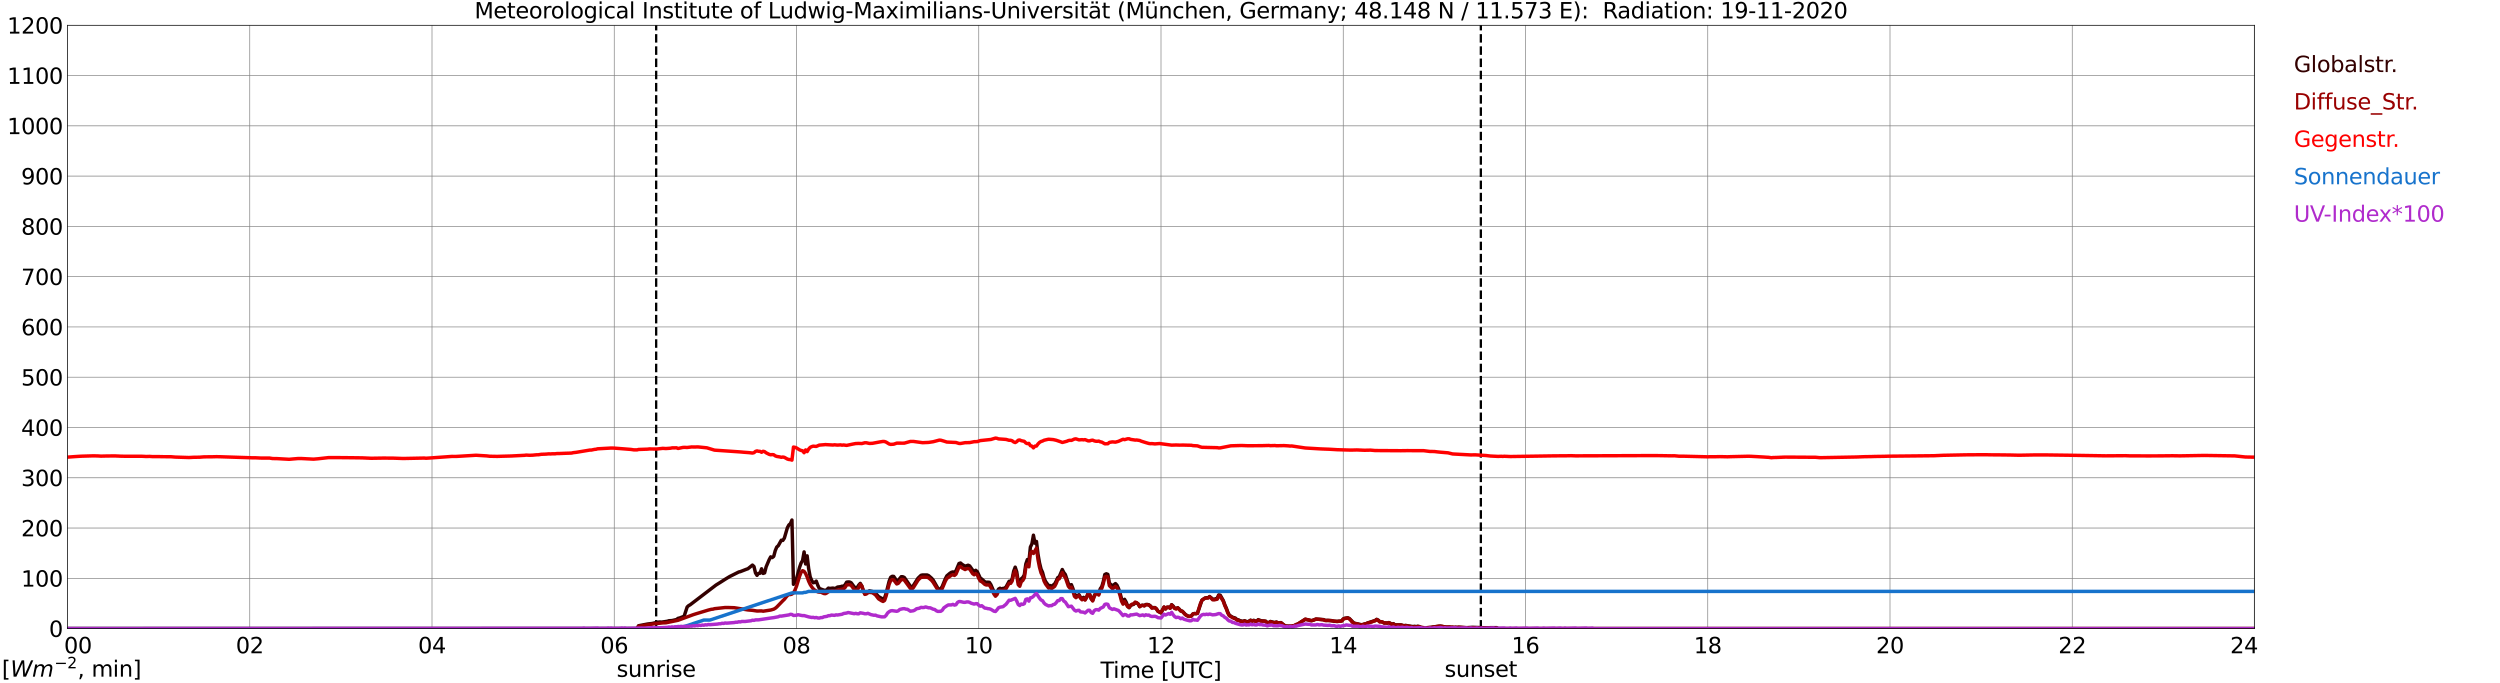 <?xml version="1.0" encoding="utf-8" standalone="no"?>
<!DOCTYPE svg PUBLIC "-//W3C//DTD SVG 1.1//EN"
  "http://www.w3.org/Graphics/SVG/1.1/DTD/svg11.dtd">
<svg xmlns:xlink="http://www.w3.org/1999/xlink" width="1085.4pt" height="296.64pt" viewBox="0 0 1085.4 296.64" xmlns="http://www.w3.org/2000/svg" version="1.1">
 <defs>
  <style type="text/css">*{stroke-linejoin: round; stroke-linecap: butt}</style>
 </defs>
 <g id="figure_1">
  <g id="patch_1">
   <path d="M 0 296.64 
L 1085.4 296.64 
L 1085.4 0 
L 0 0 
z
" style="fill: #ffffff"/>
  </g>
  <g id="axes_1">
   <g id="patch_2">
    <path d="M 29.306 272.909 
L 978.814 272.909 
L 978.814 10.976 
L 29.306 10.976 
z
" style="fill: #ffffff"/>
   </g>
   <g id="patch_3">
    <path d="M 978.814 272.909 
L 978.814 272.909 
L 978.814 10.976 
L 978.814 10.976 
z
" clip-path="url(#p8e69a98cba)" style="fill: #d3d3d3; opacity: 0.25; stroke: #d3d3d3; stroke-linejoin: miter"/>
   </g>
   <g id="matplotlib.axis_1">
    <g id="xtick_1">
     <g id="line2d_1">
      <path d="M 29.306 272.909 
L 29.306 10.976 
" clip-path="url(#p8e69a98cba)" style="fill: none; stroke: #808080; stroke-width: 0.3; stroke-linecap: square"/>
     </g>
     <g id="line2d_2"/>
     <g id="text_1">
      <!--    00 -->
      <g transform="translate(18.733 283.627) scale(0.095 -0.095)">
       <defs>
        <path id="DejaVuSans-20" transform="scale(0.016)"/>
        <path id="DejaVuSans-30" d="M 2034 4250 
Q 1547 4250 1301 3770 
Q 1056 3291 1056 2328 
Q 1056 1369 1301 889 
Q 1547 409 2034 409 
Q 2525 409 2770 889 
Q 3016 1369 3016 2328 
Q 3016 3291 2770 3770 
Q 2525 4250 2034 4250 
z
M 2034 4750 
Q 2819 4750 3233 4129 
Q 3647 3509 3647 2328 
Q 3647 1150 3233 529 
Q 2819 -91 2034 -91 
Q 1250 -91 836 529 
Q 422 1150 422 2328 
Q 422 3509 836 4129 
Q 1250 4750 2034 4750 
z
" transform="scale(0.016)"/>
       </defs>
       <use xlink:href="#DejaVuSans-20"/>
       <use xlink:href="#DejaVuSans-20" transform="translate(31.787 0)"/>
       <use xlink:href="#DejaVuSans-20" transform="translate(63.574 0)"/>
       <use xlink:href="#DejaVuSans-30" transform="translate(95.361 0)"/>
       <use xlink:href="#DejaVuSans-30" transform="translate(158.984 0)"/>
      </g>
     </g>
    </g>
    <g id="xtick_2">
     <g id="line2d_3">
      <path d="M 108.431 272.909 
L 108.431 10.976 
" clip-path="url(#p8e69a98cba)" style="fill: none; stroke: #808080; stroke-width: 0.3; stroke-linecap: square"/>
     </g>
     <g id="line2d_4"/>
     <g id="text_2">
      <!-- 02 -->
      <g transform="translate(102.387 283.627) scale(0.095 -0.095)">
       <defs>
        <path id="DejaVuSans-32" d="M 1228 531 
L 3431 531 
L 3431 0 
L 469 0 
L 469 531 
Q 828 903 1448 1529 
Q 2069 2156 2228 2338 
Q 2531 2678 2651 2914 
Q 2772 3150 2772 3378 
Q 2772 3750 2511 3984 
Q 2250 4219 1831 4219 
Q 1534 4219 1204 4116 
Q 875 4013 500 3803 
L 500 4441 
Q 881 4594 1212 4672 
Q 1544 4750 1819 4750 
Q 2544 4750 2975 4387 
Q 3406 4025 3406 3419 
Q 3406 3131 3298 2873 
Q 3191 2616 2906 2266 
Q 2828 2175 2409 1742 
Q 1991 1309 1228 531 
z
" transform="scale(0.016)"/>
       </defs>
       <use xlink:href="#DejaVuSans-30"/>
       <use xlink:href="#DejaVuSans-32" transform="translate(63.623 0)"/>
      </g>
     </g>
    </g>
    <g id="xtick_3">
     <g id="line2d_5">
      <path d="M 187.557 272.909 
L 187.557 10.976 
" clip-path="url(#p8e69a98cba)" style="fill: none; stroke: #808080; stroke-width: 0.3; stroke-linecap: square"/>
     </g>
     <g id="line2d_6"/>
     <g id="text_3">
      <!-- 04 -->
      <g transform="translate(181.513 283.627) scale(0.095 -0.095)">
       <defs>
        <path id="DejaVuSans-34" d="M 2419 4116 
L 825 1625 
L 2419 1625 
L 2419 4116 
z
M 2253 4666 
L 3047 4666 
L 3047 1625 
L 3713 1625 
L 3713 1100 
L 3047 1100 
L 3047 0 
L 2419 0 
L 2419 1100 
L 313 1100 
L 313 1709 
L 2253 4666 
z
" transform="scale(0.016)"/>
       </defs>
       <use xlink:href="#DejaVuSans-30"/>
       <use xlink:href="#DejaVuSans-34" transform="translate(63.623 0)"/>
      </g>
     </g>
    </g>
    <g id="xtick_4">
     <g id="line2d_7">
      <path d="M 266.683 272.909 
L 266.683 10.976 
" clip-path="url(#p8e69a98cba)" style="fill: none; stroke: #808080; stroke-width: 0.3; stroke-linecap: square"/>
     </g>
     <g id="line2d_8"/>
     <g id="text_4">
      <!-- 06 -->
      <g transform="translate(260.638 283.627) scale(0.095 -0.095)">
       <defs>
        <path id="DejaVuSans-36" d="M 2113 2584 
Q 1688 2584 1439 2293 
Q 1191 2003 1191 1497 
Q 1191 994 1439 701 
Q 1688 409 2113 409 
Q 2538 409 2786 701 
Q 3034 994 3034 1497 
Q 3034 2003 2786 2293 
Q 2538 2584 2113 2584 
z
M 3366 4563 
L 3366 3988 
Q 3128 4100 2886 4159 
Q 2644 4219 2406 4219 
Q 1781 4219 1451 3797 
Q 1122 3375 1075 2522 
Q 1259 2794 1537 2939 
Q 1816 3084 2150 3084 
Q 2853 3084 3261 2657 
Q 3669 2231 3669 1497 
Q 3669 778 3244 343 
Q 2819 -91 2113 -91 
Q 1303 -91 875 529 
Q 447 1150 447 2328 
Q 447 3434 972 4092 
Q 1497 4750 2381 4750 
Q 2619 4750 2861 4703 
Q 3103 4656 3366 4563 
z
" transform="scale(0.016)"/>
       </defs>
       <use xlink:href="#DejaVuSans-30"/>
       <use xlink:href="#DejaVuSans-36" transform="translate(63.623 0)"/>
      </g>
     </g>
    </g>
    <g id="xtick_5">
     <g id="line2d_9">
      <path d="M 345.808 272.909 
L 345.808 10.976 
" clip-path="url(#p8e69a98cba)" style="fill: none; stroke: #808080; stroke-width: 0.3; stroke-linecap: square"/>
     </g>
     <g id="line2d_10"/>
     <g id="text_5">
      <!-- 08 -->
      <g transform="translate(339.764 283.627) scale(0.095 -0.095)">
       <defs>
        <path id="DejaVuSans-38" d="M 2034 2216 
Q 1584 2216 1326 1975 
Q 1069 1734 1069 1313 
Q 1069 891 1326 650 
Q 1584 409 2034 409 
Q 2484 409 2743 651 
Q 3003 894 3003 1313 
Q 3003 1734 2745 1975 
Q 2488 2216 2034 2216 
z
M 1403 2484 
Q 997 2584 770 2862 
Q 544 3141 544 3541 
Q 544 4100 942 4425 
Q 1341 4750 2034 4750 
Q 2731 4750 3128 4425 
Q 3525 4100 3525 3541 
Q 3525 3141 3298 2862 
Q 3072 2584 2669 2484 
Q 3125 2378 3379 2068 
Q 3634 1759 3634 1313 
Q 3634 634 3220 271 
Q 2806 -91 2034 -91 
Q 1263 -91 848 271 
Q 434 634 434 1313 
Q 434 1759 690 2068 
Q 947 2378 1403 2484 
z
M 1172 3481 
Q 1172 3119 1398 2916 
Q 1625 2713 2034 2713 
Q 2441 2713 2670 2916 
Q 2900 3119 2900 3481 
Q 2900 3844 2670 4047 
Q 2441 4250 2034 4250 
Q 1625 4250 1398 4047 
Q 1172 3844 1172 3481 
z
" transform="scale(0.016)"/>
       </defs>
       <use xlink:href="#DejaVuSans-30"/>
       <use xlink:href="#DejaVuSans-38" transform="translate(63.623 0)"/>
      </g>
     </g>
    </g>
    <g id="xtick_6">
     <g id="line2d_11">
      <path d="M 424.934 272.909 
L 424.934 10.976 
" clip-path="url(#p8e69a98cba)" style="fill: none; stroke: #808080; stroke-width: 0.3; stroke-linecap: square"/>
     </g>
     <g id="line2d_12"/>
     <g id="text_6">
      <!-- 10 -->
      <g transform="translate(418.89 283.627) scale(0.095 -0.095)">
       <defs>
        <path id="DejaVuSans-31" d="M 794 531 
L 1825 531 
L 1825 4091 
L 703 3866 
L 703 4441 
L 1819 4666 
L 2450 4666 
L 2450 531 
L 3481 531 
L 3481 0 
L 794 0 
L 794 531 
z
" transform="scale(0.016)"/>
       </defs>
       <use xlink:href="#DejaVuSans-31"/>
       <use xlink:href="#DejaVuSans-30" transform="translate(63.623 0)"/>
      </g>
     </g>
    </g>
    <g id="xtick_7">
     <g id="line2d_13">
      <path d="M 504.06 272.909 
L 504.06 10.976 
" clip-path="url(#p8e69a98cba)" style="fill: none; stroke: #808080; stroke-width: 0.3; stroke-linecap: square"/>
     </g>
     <g id="line2d_14"/>
     <g id="text_7">
      <!-- 12 -->
      <g transform="translate(498.015 283.627) scale(0.095 -0.095)">
       <use xlink:href="#DejaVuSans-31"/>
       <use xlink:href="#DejaVuSans-32" transform="translate(63.623 0)"/>
      </g>
     </g>
    </g>
    <g id="xtick_8">
     <g id="line2d_15">
      <path d="M 583.185 272.909 
L 583.185 10.976 
" clip-path="url(#p8e69a98cba)" style="fill: none; stroke: #808080; stroke-width: 0.3; stroke-linecap: square"/>
     </g>
     <g id="line2d_16"/>
     <g id="text_8">
      <!-- 14 -->
      <g transform="translate(577.141 283.627) scale(0.095 -0.095)">
       <use xlink:href="#DejaVuSans-31"/>
       <use xlink:href="#DejaVuSans-34" transform="translate(63.623 0)"/>
      </g>
     </g>
    </g>
    <g id="xtick_9">
     <g id="line2d_17">
      <path d="M 662.311 272.909 
L 662.311 10.976 
" clip-path="url(#p8e69a98cba)" style="fill: none; stroke: #808080; stroke-width: 0.3; stroke-linecap: square"/>
     </g>
     <g id="line2d_18"/>
     <g id="text_9">
      <!-- 16 -->
      <g transform="translate(656.267 283.627) scale(0.095 -0.095)">
       <use xlink:href="#DejaVuSans-31"/>
       <use xlink:href="#DejaVuSans-36" transform="translate(63.623 0)"/>
      </g>
     </g>
    </g>
    <g id="xtick_10">
     <g id="line2d_19">
      <path d="M 741.437 272.909 
L 741.437 10.976 
" clip-path="url(#p8e69a98cba)" style="fill: none; stroke: #808080; stroke-width: 0.3; stroke-linecap: square"/>
     </g>
     <g id="line2d_20"/>
     <g id="text_10">
      <!-- 18 -->
      <g transform="translate(735.392 283.627) scale(0.095 -0.095)">
       <use xlink:href="#DejaVuSans-31"/>
       <use xlink:href="#DejaVuSans-38" transform="translate(63.623 0)"/>
      </g>
     </g>
    </g>
    <g id="xtick_11">
     <g id="line2d_21">
      <path d="M 820.562 272.909 
L 820.562 10.976 
" clip-path="url(#p8e69a98cba)" style="fill: none; stroke: #808080; stroke-width: 0.3; stroke-linecap: square"/>
     </g>
     <g id="line2d_22"/>
     <g id="text_11">
      <!-- 20 -->
      <g transform="translate(814.518 283.627) scale(0.095 -0.095)">
       <use xlink:href="#DejaVuSans-32"/>
       <use xlink:href="#DejaVuSans-30" transform="translate(63.623 0)"/>
      </g>
     </g>
    </g>
    <g id="xtick_12">
     <g id="line2d_23">
      <path d="M 899.688 272.909 
L 899.688 10.976 
" clip-path="url(#p8e69a98cba)" style="fill: none; stroke: #808080; stroke-width: 0.3; stroke-linecap: square"/>
     </g>
     <g id="line2d_24"/>
     <g id="text_12">
      <!-- 22 -->
      <g transform="translate(893.644 283.627) scale(0.095 -0.095)">
       <use xlink:href="#DejaVuSans-32"/>
       <use xlink:href="#DejaVuSans-32" transform="translate(63.623 0)"/>
      </g>
     </g>
    </g>
    <g id="xtick_13">
     <g id="line2d_25">
      <path d="M 978.814 272.909 
L 978.814 10.976 
" clip-path="url(#p8e69a98cba)" style="fill: none; stroke: #808080; stroke-width: 0.3; stroke-linecap: square"/>
     </g>
     <g id="line2d_26"/>
     <g id="text_13">
      <!-- 24    -->
      <g transform="translate(968.241 283.627) scale(0.095 -0.095)">
       <use xlink:href="#DejaVuSans-32"/>
       <use xlink:href="#DejaVuSans-34" transform="translate(63.623 0)"/>
       <use xlink:href="#DejaVuSans-20" transform="translate(127.246 0)"/>
       <use xlink:href="#DejaVuSans-20" transform="translate(159.033 0)"/>
       <use xlink:href="#DejaVuSans-20" transform="translate(190.82 0)"/>
      </g>
     </g>
    </g>
    <g id="text_14">
     <!-- Time [UTC] -->
     <g transform="translate(477.806 294.322) scale(0.095 -0.095)">
      <defs>
       <path id="DejaVuSans-54" d="M -19 4666 
L 3928 4666 
L 3928 4134 
L 2272 4134 
L 2272 0 
L 1638 0 
L 1638 4134 
L -19 4134 
L -19 4666 
z
" transform="scale(0.016)"/>
       <path id="DejaVuSans-69" d="M 603 3500 
L 1178 3500 
L 1178 0 
L 603 0 
L 603 3500 
z
M 603 4863 
L 1178 4863 
L 1178 4134 
L 603 4134 
L 603 4863 
z
" transform="scale(0.016)"/>
       <path id="DejaVuSans-6d" d="M 3328 2828 
Q 3544 3216 3844 3400 
Q 4144 3584 4550 3584 
Q 5097 3584 5394 3201 
Q 5691 2819 5691 2113 
L 5691 0 
L 5113 0 
L 5113 2094 
Q 5113 2597 4934 2840 
Q 4756 3084 4391 3084 
Q 3944 3084 3684 2787 
Q 3425 2491 3425 1978 
L 3425 0 
L 2847 0 
L 2847 2094 
Q 2847 2600 2669 2842 
Q 2491 3084 2119 3084 
Q 1678 3084 1418 2786 
Q 1159 2488 1159 1978 
L 1159 0 
L 581 0 
L 581 3500 
L 1159 3500 
L 1159 2956 
Q 1356 3278 1631 3431 
Q 1906 3584 2284 3584 
Q 2666 3584 2933 3390 
Q 3200 3197 3328 2828 
z
" transform="scale(0.016)"/>
       <path id="DejaVuSans-65" d="M 3597 1894 
L 3597 1613 
L 953 1613 
Q 991 1019 1311 708 
Q 1631 397 2203 397 
Q 2534 397 2845 478 
Q 3156 559 3463 722 
L 3463 178 
Q 3153 47 2828 -22 
Q 2503 -91 2169 -91 
Q 1331 -91 842 396 
Q 353 884 353 1716 
Q 353 2575 817 3079 
Q 1281 3584 2069 3584 
Q 2775 3584 3186 3129 
Q 3597 2675 3597 1894 
z
M 3022 2063 
Q 3016 2534 2758 2815 
Q 2500 3097 2075 3097 
Q 1594 3097 1305 2825 
Q 1016 2553 972 2059 
L 3022 2063 
z
" transform="scale(0.016)"/>
       <path id="DejaVuSans-5b" d="M 550 4863 
L 1875 4863 
L 1875 4416 
L 1125 4416 
L 1125 -397 
L 1875 -397 
L 1875 -844 
L 550 -844 
L 550 4863 
z
" transform="scale(0.016)"/>
       <path id="DejaVuSans-55" d="M 556 4666 
L 1191 4666 
L 1191 1831 
Q 1191 1081 1462 751 
Q 1734 422 2344 422 
Q 2950 422 3222 751 
Q 3494 1081 3494 1831 
L 3494 4666 
L 4128 4666 
L 4128 1753 
Q 4128 841 3676 375 
Q 3225 -91 2344 -91 
Q 1459 -91 1007 375 
Q 556 841 556 1753 
L 556 4666 
z
" transform="scale(0.016)"/>
       <path id="DejaVuSans-43" d="M 4122 4306 
L 4122 3641 
Q 3803 3938 3442 4084 
Q 3081 4231 2675 4231 
Q 1875 4231 1450 3742 
Q 1025 3253 1025 2328 
Q 1025 1406 1450 917 
Q 1875 428 2675 428 
Q 3081 428 3442 575 
Q 3803 722 4122 1019 
L 4122 359 
Q 3791 134 3420 21 
Q 3050 -91 2638 -91 
Q 1578 -91 968 557 
Q 359 1206 359 2328 
Q 359 3453 968 4101 
Q 1578 4750 2638 4750 
Q 3056 4750 3426 4639 
Q 3797 4528 4122 4306 
z
" transform="scale(0.016)"/>
       <path id="DejaVuSans-5d" d="M 1947 4863 
L 1947 -844 
L 622 -844 
L 622 -397 
L 1369 -397 
L 1369 4416 
L 622 4416 
L 622 4863 
L 1947 4863 
z
" transform="scale(0.016)"/>
      </defs>
      <use xlink:href="#DejaVuSans-54"/>
      <use xlink:href="#DejaVuSans-69" transform="translate(57.959 0)"/>
      <use xlink:href="#DejaVuSans-6d" transform="translate(85.742 0)"/>
      <use xlink:href="#DejaVuSans-65" transform="translate(183.154 0)"/>
      <use xlink:href="#DejaVuSans-20" transform="translate(244.678 0)"/>
      <use xlink:href="#DejaVuSans-5b" transform="translate(276.465 0)"/>
      <use xlink:href="#DejaVuSans-55" transform="translate(315.479 0)"/>
      <use xlink:href="#DejaVuSans-54" transform="translate(388.672 0)"/>
      <use xlink:href="#DejaVuSans-43" transform="translate(443.881 0)"/>
      <use xlink:href="#DejaVuSans-5d" transform="translate(513.705 0)"/>
     </g>
    </g>
   </g>
   <g id="matplotlib.axis_2">
    <g id="ytick_1">
     <g id="line2d_27">
      <path d="M 29.306 272.909 
L 978.814 272.909 
" clip-path="url(#p8e69a98cba)" style="fill: none; stroke: #808080; stroke-width: 0.3; stroke-linecap: square"/>
     </g>
     <g id="line2d_28"/>
     <g id="text_15">
      <!-- 0 -->
      <g transform="translate(21.261 276.518) scale(0.095 -0.095)">
       <use xlink:href="#DejaVuSans-30"/>
      </g>
     </g>
    </g>
    <g id="ytick_2">
     <g id="line2d_29">
      <path d="M 29.306 251.081 
L 978.814 251.081 
" clip-path="url(#p8e69a98cba)" style="fill: none; stroke: #808080; stroke-width: 0.3; stroke-linecap: square"/>
     </g>
     <g id="line2d_30"/>
     <g id="text_16">
      <!-- 100 -->
      <g transform="translate(9.173 254.69) scale(0.095 -0.095)">
       <use xlink:href="#DejaVuSans-31"/>
       <use xlink:href="#DejaVuSans-30" transform="translate(63.623 0)"/>
       <use xlink:href="#DejaVuSans-30" transform="translate(127.246 0)"/>
      </g>
     </g>
    </g>
    <g id="ytick_3">
     <g id="line2d_31">
      <path d="M 29.306 229.253 
L 978.814 229.253 
" clip-path="url(#p8e69a98cba)" style="fill: none; stroke: #808080; stroke-width: 0.3; stroke-linecap: square"/>
     </g>
     <g id="line2d_32"/>
     <g id="text_17">
      <!-- 200 -->
      <g transform="translate(9.173 232.863) scale(0.095 -0.095)">
       <use xlink:href="#DejaVuSans-32"/>
       <use xlink:href="#DejaVuSans-30" transform="translate(63.623 0)"/>
       <use xlink:href="#DejaVuSans-30" transform="translate(127.246 0)"/>
      </g>
     </g>
    </g>
    <g id="ytick_4">
     <g id="line2d_33">
      <path d="M 29.306 207.426 
L 978.814 207.426 
" clip-path="url(#p8e69a98cba)" style="fill: none; stroke: #808080; stroke-width: 0.3; stroke-linecap: square"/>
     </g>
     <g id="line2d_34"/>
     <g id="text_18">
      <!-- 300 -->
      <g transform="translate(9.173 211.035) scale(0.095 -0.095)">
       <defs>
        <path id="DejaVuSans-33" d="M 2597 2516 
Q 3050 2419 3304 2112 
Q 3559 1806 3559 1356 
Q 3559 666 3084 287 
Q 2609 -91 1734 -91 
Q 1441 -91 1130 -33 
Q 819 25 488 141 
L 488 750 
Q 750 597 1062 519 
Q 1375 441 1716 441 
Q 2309 441 2620 675 
Q 2931 909 2931 1356 
Q 2931 1769 2642 2001 
Q 2353 2234 1838 2234 
L 1294 2234 
L 1294 2753 
L 1863 2753 
Q 2328 2753 2575 2939 
Q 2822 3125 2822 3475 
Q 2822 3834 2567 4026 
Q 2313 4219 1838 4219 
Q 1578 4219 1281 4162 
Q 984 4106 628 3988 
L 628 4550 
Q 988 4650 1302 4700 
Q 1616 4750 1894 4750 
Q 2613 4750 3031 4423 
Q 3450 4097 3450 3541 
Q 3450 3153 3228 2886 
Q 3006 2619 2597 2516 
z
" transform="scale(0.016)"/>
       </defs>
       <use xlink:href="#DejaVuSans-33"/>
       <use xlink:href="#DejaVuSans-30" transform="translate(63.623 0)"/>
       <use xlink:href="#DejaVuSans-30" transform="translate(127.246 0)"/>
      </g>
     </g>
    </g>
    <g id="ytick_5">
     <g id="line2d_35">
      <path d="M 29.306 185.598 
L 978.814 185.598 
" clip-path="url(#p8e69a98cba)" style="fill: none; stroke: #808080; stroke-width: 0.3; stroke-linecap: square"/>
     </g>
     <g id="line2d_36"/>
     <g id="text_19">
      <!-- 400 -->
      <g transform="translate(9.173 189.207) scale(0.095 -0.095)">
       <use xlink:href="#DejaVuSans-34"/>
       <use xlink:href="#DejaVuSans-30" transform="translate(63.623 0)"/>
       <use xlink:href="#DejaVuSans-30" transform="translate(127.246 0)"/>
      </g>
     </g>
    </g>
    <g id="ytick_6">
     <g id="line2d_37">
      <path d="M 29.306 163.77 
L 978.814 163.77 
" clip-path="url(#p8e69a98cba)" style="fill: none; stroke: #808080; stroke-width: 0.3; stroke-linecap: square"/>
     </g>
     <g id="line2d_38"/>
     <g id="text_20">
      <!-- 500 -->
      <g transform="translate(9.173 167.379) scale(0.095 -0.095)">
       <defs>
        <path id="DejaVuSans-35" d="M 691 4666 
L 3169 4666 
L 3169 4134 
L 1269 4134 
L 1269 2991 
Q 1406 3038 1543 3061 
Q 1681 3084 1819 3084 
Q 2600 3084 3056 2656 
Q 3513 2228 3513 1497 
Q 3513 744 3044 326 
Q 2575 -91 1722 -91 
Q 1428 -91 1123 -41 
Q 819 9 494 109 
L 494 744 
Q 775 591 1075 516 
Q 1375 441 1709 441 
Q 2250 441 2565 725 
Q 2881 1009 2881 1497 
Q 2881 1984 2565 2268 
Q 2250 2553 1709 2553 
Q 1456 2553 1204 2497 
Q 953 2441 691 2322 
L 691 4666 
z
" transform="scale(0.016)"/>
       </defs>
       <use xlink:href="#DejaVuSans-35"/>
       <use xlink:href="#DejaVuSans-30" transform="translate(63.623 0)"/>
       <use xlink:href="#DejaVuSans-30" transform="translate(127.246 0)"/>
      </g>
     </g>
    </g>
    <g id="ytick_7">
     <g id="line2d_39">
      <path d="M 29.306 141.942 
L 978.814 141.942 
" clip-path="url(#p8e69a98cba)" style="fill: none; stroke: #808080; stroke-width: 0.3; stroke-linecap: square"/>
     </g>
     <g id="line2d_40"/>
     <g id="text_21">
      <!-- 600 -->
      <g transform="translate(9.173 145.551) scale(0.095 -0.095)">
       <use xlink:href="#DejaVuSans-36"/>
       <use xlink:href="#DejaVuSans-30" transform="translate(63.623 0)"/>
       <use xlink:href="#DejaVuSans-30" transform="translate(127.246 0)"/>
      </g>
     </g>
    </g>
    <g id="ytick_8">
     <g id="line2d_41">
      <path d="M 29.306 120.114 
L 978.814 120.114 
" clip-path="url(#p8e69a98cba)" style="fill: none; stroke: #808080; stroke-width: 0.3; stroke-linecap: square"/>
     </g>
     <g id="line2d_42"/>
     <g id="text_22">
      <!-- 700 -->
      <g transform="translate(9.173 123.724) scale(0.095 -0.095)">
       <defs>
        <path id="DejaVuSans-37" d="M 525 4666 
L 3525 4666 
L 3525 4397 
L 1831 0 
L 1172 0 
L 2766 4134 
L 525 4134 
L 525 4666 
z
" transform="scale(0.016)"/>
       </defs>
       <use xlink:href="#DejaVuSans-37"/>
       <use xlink:href="#DejaVuSans-30" transform="translate(63.623 0)"/>
       <use xlink:href="#DejaVuSans-30" transform="translate(127.246 0)"/>
      </g>
     </g>
    </g>
    <g id="ytick_9">
     <g id="line2d_43">
      <path d="M 29.306 98.287 
L 978.814 98.287 
" clip-path="url(#p8e69a98cba)" style="fill: none; stroke: #808080; stroke-width: 0.3; stroke-linecap: square"/>
     </g>
     <g id="line2d_44"/>
     <g id="text_23">
      <!-- 800 -->
      <g transform="translate(9.173 101.896) scale(0.095 -0.095)">
       <use xlink:href="#DejaVuSans-38"/>
       <use xlink:href="#DejaVuSans-30" transform="translate(63.623 0)"/>
       <use xlink:href="#DejaVuSans-30" transform="translate(127.246 0)"/>
      </g>
     </g>
    </g>
    <g id="ytick_10">
     <g id="line2d_45">
      <path d="M 29.306 76.459 
L 978.814 76.459 
" clip-path="url(#p8e69a98cba)" style="fill: none; stroke: #808080; stroke-width: 0.3; stroke-linecap: square"/>
     </g>
     <g id="line2d_46"/>
     <g id="text_24">
      <!-- 900 -->
      <g transform="translate(9.173 80.068) scale(0.095 -0.095)">
       <defs>
        <path id="DejaVuSans-39" d="M 703 97 
L 703 672 
Q 941 559 1184 500 
Q 1428 441 1663 441 
Q 2288 441 2617 861 
Q 2947 1281 2994 2138 
Q 2813 1869 2534 1725 
Q 2256 1581 1919 1581 
Q 1219 1581 811 2004 
Q 403 2428 403 3163 
Q 403 3881 828 4315 
Q 1253 4750 1959 4750 
Q 2769 4750 3195 4129 
Q 3622 3509 3622 2328 
Q 3622 1225 3098 567 
Q 2575 -91 1691 -91 
Q 1453 -91 1209 -44 
Q 966 3 703 97 
z
M 1959 2075 
Q 2384 2075 2632 2365 
Q 2881 2656 2881 3163 
Q 2881 3666 2632 3958 
Q 2384 4250 1959 4250 
Q 1534 4250 1286 3958 
Q 1038 3666 1038 3163 
Q 1038 2656 1286 2365 
Q 1534 2075 1959 2075 
z
" transform="scale(0.016)"/>
       </defs>
       <use xlink:href="#DejaVuSans-39"/>
       <use xlink:href="#DejaVuSans-30" transform="translate(63.623 0)"/>
       <use xlink:href="#DejaVuSans-30" transform="translate(127.246 0)"/>
      </g>
     </g>
    </g>
    <g id="ytick_11">
     <g id="line2d_47">
      <path d="M 29.306 54.631 
L 978.814 54.631 
" clip-path="url(#p8e69a98cba)" style="fill: none; stroke: #808080; stroke-width: 0.3; stroke-linecap: square"/>
     </g>
     <g id="line2d_48"/>
     <g id="text_25">
      <!-- 1000 -->
      <g transform="translate(3.128 58.24) scale(0.095 -0.095)">
       <use xlink:href="#DejaVuSans-31"/>
       <use xlink:href="#DejaVuSans-30" transform="translate(63.623 0)"/>
       <use xlink:href="#DejaVuSans-30" transform="translate(127.246 0)"/>
       <use xlink:href="#DejaVuSans-30" transform="translate(190.869 0)"/>
      </g>
     </g>
    </g>
    <g id="ytick_12">
     <g id="line2d_49">
      <path d="M 29.306 32.803 
L 978.814 32.803 
" clip-path="url(#p8e69a98cba)" style="fill: none; stroke: #808080; stroke-width: 0.3; stroke-linecap: square"/>
     </g>
     <g id="line2d_50"/>
     <g id="text_26">
      <!-- 1100 -->
      <g transform="translate(3.128 36.413) scale(0.095 -0.095)">
       <use xlink:href="#DejaVuSans-31"/>
       <use xlink:href="#DejaVuSans-31" transform="translate(63.623 0)"/>
       <use xlink:href="#DejaVuSans-30" transform="translate(127.246 0)"/>
       <use xlink:href="#DejaVuSans-30" transform="translate(190.869 0)"/>
      </g>
     </g>
    </g>
    <g id="ytick_13">
     <g id="line2d_51">
      <path d="M 29.306 10.976 
L 978.814 10.976 
" clip-path="url(#p8e69a98cba)" style="fill: none; stroke: #808080; stroke-width: 0.3; stroke-linecap: square"/>
     </g>
     <g id="line2d_52"/>
     <g id="text_27">
      <!-- 1200 -->
      <g transform="translate(3.128 14.585) scale(0.095 -0.095)">
       <use xlink:href="#DejaVuSans-31"/>
       <use xlink:href="#DejaVuSans-32" transform="translate(63.623 0)"/>
       <use xlink:href="#DejaVuSans-30" transform="translate(127.246 0)"/>
       <use xlink:href="#DejaVuSans-30" transform="translate(190.869 0)"/>
      </g>
     </g>
    </g>
   </g>
   <g id="line2d_53">
    <path d="M 284.882 272.909 
L 284.882 10.976 
" clip-path="url(#p8e69a98cba)" style="fill: none; stroke-dasharray: 3.7,1.6; stroke-dashoffset: 0; stroke: #000000"/>
   </g>
   <g id="line2d_54">
    <path d="M 642.925 272.909 
L 642.925 10.976 
" clip-path="url(#p8e69a98cba)" style="fill: none; stroke-dasharray: 3.7,1.6; stroke-dashoffset: 0; stroke: #000000"/>
   </g>
   <g id="line2d_55">
    <path d="M 29.306 272.909 
L 276.573 272.909 
L 277.233 271.68 
L 281.189 270.92 
L 283.167 270.685 
L 285.145 270.228 
L 286.464 270.025 
L 287.124 270.11 
L 288.442 269.925 
L 289.761 269.722 
L 290.42 269.501 
L 291.739 269.434 
L 293.717 268.98 
L 294.377 268.456 
L 295.036 268.321 
L 297.014 267.561 
L 298.333 263.543 
L 298.992 262.936 
L 299.652 262.565 
L 310.861 254.006 
L 312.839 252.773 
L 314.818 251.507 
L 316.796 250.308 
L 320.752 248.333 
L 321.411 248.18 
L 324.049 247.152 
L 324.708 246.932 
L 326.686 245.345 
L 327.346 245.954 
L 328.005 248.739 
L 328.665 249.784 
L 329.324 248.924 
L 329.983 248.874 
L 330.643 246.949 
L 331.302 248.957 
L 331.961 248.721 
L 332.621 246.122 
L 333.94 242.998 
L 334.599 241.767 
L 335.258 242.071 
L 335.918 241.564 
L 336.577 239.082 
L 337.236 237.513 
L 337.896 236.921 
L 339.215 234.54 
L 339.874 234.625 
L 340.533 233.63 
L 341.852 229.122 
L 342.512 227.907 
L 343.171 227.332 
L 343.83 225.778 
L 344.49 253.685 
L 345.149 252.925 
L 345.808 251.286 
L 347.127 246.358 
L 347.787 244.45 
L 348.446 243.354 
L 349.105 239.621 
L 349.765 244.856 
L 350.424 241.326 
L 351.083 246.846 
L 351.743 250.426 
L 352.402 251.996 
L 353.062 253.008 
L 353.721 252.858 
L 354.38 252.301 
L 355.04 254.074 
L 355.699 255.475 
L 357.018 255.981 
L 358.337 256.403 
L 358.996 255.981 
L 359.655 255.34 
L 360.315 255.475 
L 361.634 255.322 
L 362.293 255.49 
L 362.952 255.322 
L 363.612 254.883 
L 364.93 254.713 
L 365.59 254.495 
L 366.249 254.545 
L 366.909 253.871 
L 367.568 252.755 
L 368.227 252.655 
L 368.887 252.688 
L 369.546 253.008 
L 370.865 254.816 
L 371.524 255.169 
L 372.184 255.052 
L 372.843 254.006 
L 373.502 253.279 
L 374.162 254.427 
L 374.821 256.47 
L 375.481 257.787 
L 377.459 256.521 
L 378.777 256.806 
L 380.096 257.501 
L 381.415 259.002 
L 383.393 260.116 
L 384.053 259.576 
L 384.712 257.618 
L 386.031 252.351 
L 386.69 250.647 
L 387.349 250.208 
L 388.009 250.258 
L 389.328 252.181 
L 389.987 251.98 
L 391.306 250.376 
L 391.965 250.409 
L 392.624 250.714 
L 395.262 254.528 
L 395.921 254.866 
L 396.581 254.174 
L 398.559 251.033 
L 399.878 249.767 
L 400.537 249.634 
L 402.515 249.634 
L 403.175 249.92 
L 404.493 251.068 
L 405.153 251.845 
L 407.131 255.322 
L 407.79 255.846 
L 408.45 255.643 
L 409.109 254.563 
L 410.428 251.286 
L 411.087 250.005 
L 412.406 248.89 
L 413.065 248.486 
L 413.725 248.3 
L 414.384 248.501 
L 415.043 247.794 
L 416.362 244.653 
L 417.022 244.434 
L 417.681 245.024 
L 419 245.834 
L 420.318 245.395 
L 420.978 245.683 
L 422.297 247.556 
L 422.956 248.047 
L 423.615 247.606 
L 424.275 248.165 
L 425.593 250.983 
L 426.253 251.406 
L 427.572 252.587 
L 428.231 252.808 
L 428.89 252.755 
L 429.55 252.84 
L 430.209 253.853 
L 431.528 256.927 
L 432.187 257.955 
L 432.847 257.348 
L 433.506 255.761 
L 434.165 255.39 
L 434.825 255.711 
L 435.484 255.458 
L 436.144 255.39 
L 436.803 254.816 
L 438.122 252.367 
L 438.781 252.384 
L 439.44 251.339 
L 440.1 247.995 
L 440.759 246.24 
L 441.419 248.233 
L 442.078 252.554 
L 442.737 253.347 
L 443.397 251.286 
L 444.056 250.73 
L 444.716 249.599 
L 445.375 244.856 
L 446.034 242.948 
L 446.694 243.943 
L 447.353 237.513 
L 448.012 236.144 
L 448.672 232.364 
L 449.331 235.823 
L 449.991 235.081 
L 450.65 240.567 
L 451.309 244.349 
L 451.969 247.049 
L 452.628 248.518 
L 453.287 250.983 
L 453.947 252.452 
L 455.266 254.292 
L 455.925 254.207 
L 456.584 254.545 
L 457.903 253.5 
L 458.563 252.284 
L 459.222 250.78 
L 459.881 250.393 
L 461.2 247.27 
L 461.859 248.569 
L 462.519 249.431 
L 463.838 253.364 
L 464.497 254.191 
L 465.156 253.836 
L 465.816 255.508 
L 466.475 257.837 
L 467.134 258.564 
L 467.794 258.596 
L 468.453 258.193 
L 469.113 259.341 
L 469.772 259.98 
L 470.431 259.356 
L 471.091 260.268 
L 471.75 259.341 
L 472.409 257.584 
L 473.069 257.99 
L 473.728 259.847 
L 474.388 260.69 
L 475.047 258.681 
L 475.706 257.501 
L 476.366 257.145 
L 477.025 257.887 
L 477.685 255.643 
L 478.344 254.698 
L 479.003 252.519 
L 479.663 249.431 
L 480.322 249.11 
L 480.981 249.381 
L 481.641 253.194 
L 482.96 254.377 
L 484.278 253.38 
L 484.938 254.056 
L 485.597 255.508 
L 486.256 257.381 
L 486.916 259.965 
L 487.575 261.399 
L 488.235 260.201 
L 488.894 261.349 
L 489.553 262.968 
L 490.213 263.848 
L 490.872 262.936 
L 491.532 262.565 
L 492.191 262.379 
L 492.85 261.72 
L 493.51 261.805 
L 494.169 262.226 
L 494.828 263.357 
L 495.488 262.868 
L 496.147 262.733 
L 496.807 262.918 
L 497.466 262.447 
L 498.125 262.429 
L 498.785 262.58 
L 499.444 263.054 
L 500.103 263.796 
L 501.422 263.78 
L 502.082 264.37 
L 502.741 265.418 
L 504.06 266.109 
L 505.379 263.577 
L 506.038 264.37 
L 506.697 263.695 
L 507.357 263.595 
L 508.016 263.999 
L 508.675 262.53 
L 509.335 263.121 
L 509.994 264.016 
L 510.654 264.234 
L 511.313 263.848 
L 511.972 264.42 
L 512.632 265.232 
L 513.291 265.332 
L 514.61 266.716 
L 515.269 267.19 
L 515.929 267.511 
L 516.588 267.611 
L 517.247 267.358 
L 517.907 266.548 
L 518.566 266.363 
L 519.226 266.448 
L 519.885 266.278 
L 521.863 260.522 
L 523.182 259.644 
L 523.841 259.509 
L 524.501 259.526 
L 525.16 258.985 
L 526.479 260.065 
L 527.138 260.183 
L 528.457 259.727 
L 529.116 258.275 
L 529.776 258.393 
L 531.094 260.725 
L 531.754 262.547 
L 532.413 264.016 
L 533.073 265.806 
L 533.732 267.072 
L 535.051 267.95 
L 536.369 268.356 
L 537.029 268.995 
L 537.688 269.115 
L 538.348 269.469 
L 539.666 269.755 
L 540.326 269.486 
L 541.644 270.008 
L 542.963 269.266 
L 543.623 269.622 
L 544.282 269.301 
L 544.941 269.587 
L 545.601 269.687 
L 546.26 269.03 
L 547.579 269.519 
L 549.557 269.704 
L 550.216 270.449 
L 550.876 270.364 
L 551.535 269.822 
L 553.513 270.296 
L 554.173 270.06 
L 554.832 270.431 
L 556.151 270.313 
L 557.47 271.409 
L 558.129 271.765 
L 560.766 271.9 
L 562.085 271.562 
L 562.745 271.208 
L 563.404 271.005 
L 566.701 268.862 
L 568.679 269.283 
L 569.338 269.469 
L 569.998 269.316 
L 571.317 268.794 
L 572.635 268.862 
L 574.613 269.013 
L 575.273 269.316 
L 577.91 269.419 
L 579.229 269.722 
L 580.548 269.807 
L 581.207 269.687 
L 581.867 269.704 
L 582.526 269.536 
L 583.185 268.709 
L 583.845 268.421 
L 585.164 268.203 
L 585.823 268.524 
L 587.801 270.514 
L 591.098 271.224 
L 591.757 271.141 
L 592.417 270.903 
L 593.076 270.82 
L 593.736 270.464 
L 597.032 269.401 
L 597.692 268.895 
L 598.351 269.216 
L 599.011 269.875 
L 599.67 269.925 
L 600.329 270.128 
L 600.989 270.499 
L 601.648 270.449 
L 602.307 270.532 
L 602.967 270.296 
L 603.626 270.599 
L 604.286 271.073 
L 604.945 270.767 
L 605.604 271.274 
L 608.242 271.291 
L 609.561 271.662 
L 610.22 271.512 
L 611.539 271.765 
L 613.517 272.036 
L 614.176 271.9 
L 614.836 272.086 
L 615.495 271.865 
L 616.154 272.036 
L 616.814 272.354 
L 618.133 272.625 
L 619.451 272.542 
L 621.429 272.407 
L 622.089 272.204 
L 625.386 271.815 
L 628.023 272.304 
L 629.342 272.221 
L 630.001 272.372 
L 630.661 272.339 
L 631.32 272.44 
L 631.98 272.339 
L 632.639 272.407 
L 633.298 272.304 
L 635.276 272.44 
L 636.595 272.525 
L 639.233 272.354 
L 644.508 272.542 
L 649.783 272.49 
L 650.442 272.909 
L 978.154 272.909 
L 978.154 272.909 
" clip-path="url(#p8e69a98cba)" style="fill: none; stroke: #330000; stroke-width: 1.5; stroke-linecap: square"/>
   </g>
   <g id="line2d_56">
    <path d="M 29.306 272.909 
L 276.573 272.909 
L 277.233 271.907 
L 279.211 271.614 
L 279.87 271.446 
L 281.189 271.278 
L 283.827 270.857 
L 287.783 270.438 
L 289.102 270.396 
L 294.377 269.305 
L 300.971 266.869 
L 302.289 266.45 
L 307.564 264.854 
L 308.883 264.52 
L 309.543 264.477 
L 310.202 264.267 
L 314.818 263.763 
L 316.136 263.763 
L 318.774 263.848 
L 321.411 264.267 
L 324.708 264.813 
L 326.686 264.981 
L 328.665 265.276 
L 330.643 265.232 
L 331.302 265.359 
L 334.599 264.854 
L 335.918 264.477 
L 336.577 264.099 
L 337.236 263.553 
L 339.874 260.825 
L 340.533 260.196 
L 341.852 258.559 
L 342.512 258.138 
L 343.171 258.138 
L 343.83 257.928 
L 344.49 257.426 
L 345.149 256.167 
L 345.808 254.53 
L 347.127 250.247 
L 347.787 248.527 
L 348.446 247.77 
L 349.105 248.064 
L 349.765 249.029 
L 350.424 250.498 
L 351.083 252.347 
L 351.743 253.731 
L 352.402 254.781 
L 353.062 255.621 
L 353.721 256.208 
L 355.04 256.964 
L 355.699 257.09 
L 356.359 257.09 
L 357.677 257.677 
L 358.337 257.76 
L 358.996 257.426 
L 359.655 256.881 
L 360.974 256.545 
L 361.634 256.501 
L 362.293 256.627 
L 362.952 256.459 
L 363.612 256.167 
L 366.249 255.704 
L 366.909 255.032 
L 367.568 253.984 
L 368.227 253.858 
L 368.887 253.858 
L 369.546 254.152 
L 370.865 255.914 
L 371.524 256.25 
L 372.184 256.082 
L 372.843 255.076 
L 373.502 253.731 
L 374.162 254.403 
L 374.821 256.459 
L 375.481 258.055 
L 376.14 257.887 
L 376.799 257.383 
L 377.459 257.173 
L 378.777 257.341 
L 380.096 258.265 
L 381.415 259.987 
L 382.734 260.825 
L 383.393 261.12 
L 384.053 260.701 
L 384.712 258.769 
L 386.031 253.648 
L 386.69 252.094 
L 387.349 251.675 
L 388.009 251.801 
L 389.328 253.521 
L 389.987 253.27 
L 391.306 251.633 
L 391.965 251.59 
L 392.624 251.884 
L 395.262 255.495 
L 395.921 255.789 
L 396.581 255.076 
L 398.559 251.926 
L 399.218 251.212 
L 399.878 250.666 
L 401.196 250.583 
L 402.515 250.625 
L 403.175 250.878 
L 404.493 252.011 
L 405.153 252.849 
L 407.131 256.04 
L 407.79 256.627 
L 408.45 256.501 
L 409.109 255.453 
L 410.428 252.303 
L 411.087 251.129 
L 413.065 249.743 
L 413.725 249.533 
L 414.384 249.828 
L 415.043 249.282 
L 416.362 246.176 
L 417.022 245.967 
L 417.681 246.554 
L 419 247.268 
L 419.659 246.932 
L 420.318 246.805 
L 420.978 247.058 
L 422.297 249.073 
L 422.956 249.533 
L 423.615 249.029 
L 424.275 249.533 
L 424.934 251.088 
L 425.593 252.262 
L 426.253 252.557 
L 427.572 253.731 
L 428.231 253.984 
L 428.89 253.94 
L 429.55 254.026 
L 430.209 255.117 
L 431.528 257.928 
L 432.187 258.852 
L 432.847 258.182 
L 433.506 256.669 
L 434.165 256.25 
L 434.825 256.459 
L 435.484 256.208 
L 436.144 256.167 
L 436.803 255.536 
L 438.122 253.227 
L 438.781 253.27 
L 439.44 252.262 
L 440.1 249.241 
L 440.759 247.77 
L 441.419 249.787 
L 442.078 253.858 
L 442.737 254.53 
L 443.397 252.557 
L 444.056 252.011 
L 444.716 250.878 
L 445.375 246.386 
L 446.034 244.875 
L 446.694 246.091 
L 447.353 240.215 
L 448.012 239.418 
L 448.672 240.298 
L 449.991 237.991 
L 450.65 242.902 
L 451.309 246.301 
L 451.969 248.695 
L 452.628 249.996 
L 453.287 252.262 
L 453.947 253.563 
L 455.266 255.327 
L 455.925 255.2 
L 456.584 255.536 
L 457.903 254.571 
L 458.563 253.312 
L 459.222 251.59 
L 459.881 251.297 
L 461.2 248.61 
L 461.859 249.953 
L 462.519 250.751 
L 463.838 254.53 
L 464.497 255.327 
L 465.156 254.949 
L 465.816 256.586 
L 466.475 258.895 
L 467.134 259.483 
L 467.794 258.937 
L 468.453 258.559 
L 469.113 259.734 
L 469.772 260.406 
L 470.431 259.819 
L 471.091 260.532 
L 471.75 259.397 
L 472.409 257.551 
L 473.069 258.014 
L 473.728 259.943 
L 474.388 260.91 
L 475.047 259.063 
L 475.706 257.845 
L 476.366 257.509 
L 477.025 258.35 
L 477.685 256.335 
L 478.344 255.495 
L 479.003 253.395 
L 479.663 250.542 
L 480.322 250.206 
L 480.981 250.498 
L 481.641 254.277 
L 482.96 255.578 
L 483.619 255.2 
L 484.278 254.571 
L 484.938 255.158 
L 485.597 256.501 
L 486.256 258.433 
L 486.916 260.993 
L 487.575 262.294 
L 488.235 261.161 
L 488.894 262.17 
L 489.553 263.385 
L 490.213 263.68 
L 490.872 262.715 
L 491.532 262.294 
L 492.191 262.17 
L 492.85 261.412 
L 493.51 261.665 
L 494.169 262.252 
L 494.828 263.385 
L 495.488 262.925 
L 496.147 262.84 
L 496.807 263.093 
L 497.466 262.589 
L 498.125 262.547 
L 498.785 262.715 
L 499.444 263.217 
L 500.103 264.058 
L 500.763 263.89 
L 501.422 263.848 
L 502.082 264.352 
L 502.741 265.359 
L 504.06 265.989 
L 505.379 263.553 
L 506.038 264.352 
L 506.697 263.595 
L 507.357 263.639 
L 508.016 264.099 
L 508.675 262.672 
L 509.994 264.184 
L 510.654 264.394 
L 511.313 263.931 
L 512.632 265.276 
L 513.291 265.4 
L 514.61 266.869 
L 515.929 267.626 
L 516.588 267.626 
L 517.247 267.5 
L 517.907 266.577 
L 518.566 266.408 
L 519.226 266.408 
L 519.885 266.282 
L 521.204 261.958 
L 521.863 260.574 
L 523.182 259.692 
L 524.501 259.609 
L 525.16 259.146 
L 525.819 259.692 
L 526.479 260.406 
L 527.138 260.447 
L 528.457 260.155 
L 529.116 258.642 
L 529.776 258.937 
L 531.094 261.034 
L 531.754 262.925 
L 532.413 264.352 
L 533.073 266.157 
L 533.732 267.332 
L 535.71 268.465 
L 536.369 268.633 
L 537.029 269.264 
L 537.688 269.305 
L 538.348 269.724 
L 539.666 269.934 
L 540.326 269.641 
L 541.644 270.143 
L 542.304 269.851 
L 542.963 269.347 
L 543.623 269.683 
L 544.282 269.473 
L 544.941 269.724 
L 545.601 269.766 
L 546.26 269.22 
L 546.919 269.515 
L 547.579 269.683 
L 548.898 269.641 
L 549.557 269.851 
L 550.216 270.523 
L 550.876 270.396 
L 551.535 269.892 
L 552.195 270.187 
L 552.854 270.355 
L 553.513 270.311 
L 554.173 270.143 
L 554.832 270.438 
L 555.491 270.479 
L 556.151 270.396 
L 557.47 271.446 
L 558.129 271.78 
L 559.448 271.992 
L 560.107 271.78 
L 560.766 271.824 
L 562.085 271.529 
L 562.745 271.11 
L 563.404 270.942 
L 566.701 268.842 
L 568.02 269.137 
L 569.338 269.515 
L 570.657 269.095 
L 571.317 268.759 
L 574.613 269.095 
L 575.273 269.388 
L 575.932 269.432 
L 576.592 269.347 
L 580.548 269.809 
L 582.526 269.641 
L 583.185 268.801 
L 583.845 268.55 
L 585.164 268.34 
L 585.823 268.674 
L 586.482 269.347 
L 587.142 270.187 
L 587.801 270.606 
L 588.46 270.774 
L 589.12 270.816 
L 590.439 271.278 
L 591.098 271.32 
L 592.417 270.984 
L 593.736 270.564 
L 595.054 270.143 
L 595.714 269.977 
L 596.373 269.683 
L 597.032 269.515 
L 597.692 269.01 
L 598.351 269.388 
L 599.011 270.019 
L 599.67 269.892 
L 600.329 270.143 
L 600.989 270.523 
L 601.648 270.438 
L 602.307 270.564 
L 602.967 270.355 
L 603.626 270.689 
L 604.286 271.278 
L 604.945 270.901 
L 605.604 271.403 
L 606.923 271.403 
L 608.242 271.403 
L 609.561 271.739 
L 610.22 271.656 
L 612.198 271.948 
L 612.858 272.16 
L 613.517 272.243 
L 614.176 272.116 
L 614.836 272.202 
L 615.495 272.034 
L 616.154 272.034 
L 616.814 272.326 
L 618.792 272.579 
L 622.089 272.285 
L 624.726 271.865 
L 626.045 271.948 
L 627.364 272.202 
L 630.661 272.285 
L 631.32 272.37 
L 631.98 272.326 
L 632.639 272.411 
L 633.298 272.326 
L 637.914 272.579 
L 639.892 272.538 
L 641.87 272.621 
L 643.848 272.662 
L 645.167 272.662 
L 649.783 272.747 
L 650.442 272.909 
L 978.154 272.909 
L 978.154 272.909 
" clip-path="url(#p8e69a98cba)" style="fill: none; stroke: #990000; stroke-width: 1.5; stroke-linecap: square"/>
   </g>
   <g id="line2d_57">
    <path d="M 29.306 198.47 
L 32.603 198.229 
L 35.24 198.061 
L 40.515 197.911 
L 42.493 197.95 
L 43.812 198.037 
L 45.79 197.989 
L 49.747 197.937 
L 52.384 198.053 
L 54.362 198.094 
L 57.659 198.096 
L 61.615 198.096 
L 63.594 198.197 
L 64.912 198.151 
L 66.231 198.238 
L 68.869 198.236 
L 70.847 198.28 
L 74.144 198.291 
L 76.122 198.45 
L 82.056 198.638 
L 84.034 198.537 
L 86.672 198.498 
L 88.65 198.347 
L 91.947 198.323 
L 93.925 198.271 
L 95.244 198.291 
L 109.75 198.764 
L 111.069 198.764 
L 113.047 198.862 
L 117.003 198.869 
L 118.322 199.083 
L 120.3 199.114 
L 125.575 199.41 
L 126.894 199.286 
L 129.532 199.065 
L 130.85 199.074 
L 136.125 199.345 
L 138.104 199.177 
L 142.719 198.662 
L 147.335 198.679 
L 152.61 198.727 
L 157.226 198.786 
L 161.182 198.963 
L 166.457 198.878 
L 169.094 198.897 
L 170.413 198.897 
L 175.029 199.061 
L 182.941 198.895 
L 184.26 198.873 
L 184.92 198.952 
L 186.898 198.823 
L 189.535 198.631 
L 196.129 198.162 
L 198.107 198.164 
L 206.679 197.651 
L 211.295 197.935 
L 212.614 198.085 
L 215.91 198.149 
L 217.889 198.083 
L 221.845 197.978 
L 227.779 197.677 
L 228.439 197.579 
L 229.757 197.662 
L 231.076 197.631 
L 233.054 197.442 
L 233.714 197.442 
L 235.033 197.236 
L 237.011 197.164 
L 238.329 197.04 
L 238.989 197.092 
L 239.648 197.025 
L 240.967 197.031 
L 241.626 196.922 
L 242.945 196.9 
L 245.583 196.789 
L 247.561 196.73 
L 248.22 196.691 
L 248.88 196.531 
L 250.198 196.381 
L 256.133 195.394 
L 256.792 195.39 
L 258.111 195.106 
L 258.77 195.051 
L 259.43 194.857 
L 265.364 194.519 
L 266.683 194.554 
L 273.936 195.123 
L 275.255 195.324 
L 276.573 195.324 
L 277.233 195.141 
L 281.189 195.003 
L 281.849 194.914 
L 285.145 194.94 
L 287.783 194.656 
L 289.102 194.737 
L 291.08 194.6 
L 291.739 194.458 
L 293.717 194.423 
L 294.377 194.711 
L 296.355 194.283 
L 297.014 194.224 
L 298.333 194.279 
L 300.311 194.049 
L 301.63 194.08 
L 302.949 194.025 
L 306.905 194.427 
L 310.202 195.431 
L 311.521 195.527 
L 321.411 196.206 
L 322.73 196.328 
L 325.368 196.531 
L 326.686 196.699 
L 327.346 196.536 
L 328.005 195.981 
L 328.665 195.761 
L 329.324 195.933 
L 329.983 195.962 
L 330.643 196.363 
L 331.302 195.931 
L 331.961 196.086 
L 332.621 196.592 
L 333.94 197.26 
L 334.599 197.444 
L 335.258 197.363 
L 335.918 197.433 
L 336.577 197.915 
L 337.236 198.162 
L 338.555 198.374 
L 339.215 198.539 
L 339.874 198.428 
L 340.533 198.555 
L 341.852 199.301 
L 342.512 199.495 
L 343.171 199.541 
L 343.83 199.766 
L 344.49 194.104 
L 345.149 194.215 
L 345.808 194.475 
L 347.127 195.298 
L 347.787 195.564 
L 348.446 195.711 
L 349.105 196.553 
L 349.765 195.331 
L 350.424 196.069 
L 351.083 194.973 
L 351.743 194.237 
L 352.402 193.905 
L 353.062 193.707 
L 354.38 193.827 
L 355.699 193.248 
L 357.677 193.089 
L 358.337 193.024 
L 361.634 193.209 
L 362.293 193.117 
L 363.612 193.246 
L 364.93 193.146 
L 365.59 193.281 
L 366.249 193.187 
L 367.568 193.375 
L 370.206 192.81 
L 371.524 192.567 
L 372.843 192.515 
L 374.162 192.572 
L 375.481 192.227 
L 376.14 192.233 
L 377.459 192.526 
L 378.777 192.465 
L 382.074 191.854 
L 383.393 191.651 
L 384.053 191.703 
L 384.712 191.941 
L 386.031 192.762 
L 386.69 192.938 
L 388.009 192.851 
L 389.328 192.401 
L 390.646 192.399 
L 391.965 192.406 
L 392.624 192.391 
L 395.262 191.655 
L 396.581 191.653 
L 400.537 192.196 
L 403.175 192.078 
L 405.153 191.782 
L 407.79 191.083 
L 408.45 191.118 
L 409.768 191.502 
L 411.087 191.923 
L 415.043 192.111 
L 416.362 192.528 
L 417.022 192.55 
L 419 192.194 
L 420.978 192.157 
L 422.956 191.76 
L 424.275 191.725 
L 425.593 191.288 
L 430.209 190.799 
L 432.187 190.201 
L 432.847 190.297 
L 433.506 190.544 
L 435.484 190.686 
L 436.803 190.786 
L 438.122 191.159 
L 438.781 191.153 
L 439.44 191.371 
L 440.1 191.886 
L 440.759 192.133 
L 441.419 191.764 
L 442.078 191.107 
L 442.737 191.029 
L 443.397 191.336 
L 444.716 191.611 
L 445.375 192.325 
L 446.034 192.624 
L 446.694 192.498 
L 447.353 193.488 
L 448.012 193.691 
L 448.672 194.447 
L 449.331 193.691 
L 449.991 193.661 
L 450.65 192.755 
L 451.309 192.094 
L 451.969 191.681 
L 452.628 191.478 
L 453.287 191.138 
L 454.606 190.821 
L 455.266 190.695 
L 457.244 190.85 
L 458.563 191.146 
L 460.541 191.823 
L 461.2 192.107 
L 463.178 191.579 
L 463.838 191.288 
L 464.497 191.151 
L 465.156 191.214 
L 466.475 190.616 
L 467.134 190.535 
L 468.453 190.98 
L 469.772 190.882 
L 470.431 190.97 
L 471.091 190.863 
L 472.409 191.408 
L 473.069 191.408 
L 473.728 191.19 
L 474.388 191.096 
L 475.047 191.393 
L 475.706 191.559 
L 476.366 191.6 
L 477.025 191.491 
L 477.685 191.816 
L 478.344 191.937 
L 479.663 192.685 
L 480.981 192.646 
L 481.641 192.068 
L 482.96 191.849 
L 484.278 191.965 
L 485.597 191.603 
L 487.575 190.71 
L 488.235 190.882 
L 489.553 190.505 
L 490.213 190.489 
L 490.872 190.762 
L 492.85 191.063 
L 493.51 191.033 
L 494.828 191.242 
L 495.488 191.544 
L 497.466 192.161 
L 498.785 192.541 
L 499.444 192.633 
L 500.103 192.596 
L 501.422 192.729 
L 503.4 192.565 
L 508.675 193.257 
L 510.654 193.196 
L 511.972 193.248 
L 513.95 193.235 
L 515.269 193.272 
L 517.247 193.314 
L 517.907 193.467 
L 519.885 193.578 
L 521.204 194.043 
L 521.863 194.2 
L 526.479 194.316 
L 528.457 194.362 
L 529.116 194.469 
L 529.776 194.455 
L 534.391 193.554 
L 539.007 193.416 
L 541.644 193.519 
L 547.579 193.497 
L 550.876 193.406 
L 551.535 193.493 
L 553.513 193.434 
L 554.173 193.528 
L 557.47 193.464 
L 559.448 193.582 
L 560.107 193.665 
L 560.766 193.617 
L 566.701 194.499 
L 573.295 194.892 
L 574.613 194.947 
L 577.251 195.045 
L 580.548 195.243 
L 586.482 195.414 
L 589.12 195.348 
L 592.417 195.488 
L 595.054 195.431 
L 597.032 195.608 
L 608.242 195.68 
L 610.879 195.641 
L 618.133 195.671 
L 620.77 195.999 
L 622.748 196.034 
L 624.067 196.195 
L 625.386 196.326 
L 628.683 196.601 
L 630.661 197.09 
L 638.573 197.511 
L 640.552 197.476 
L 645.167 197.771 
L 647.145 197.996 
L 650.442 198.153 
L 651.761 198.099 
L 652.42 198.157 
L 653.08 198.09 
L 655.717 198.208 
L 673.521 197.935 
L 676.158 197.906 
L 680.114 197.882 
L 682.092 197.841 
L 684.071 197.913 
L 715.062 197.806 
L 720.337 197.815 
L 725.612 197.904 
L 726.93 197.874 
L 728.909 198.059 
L 730.227 198.053 
L 731.546 198.079 
L 741.437 198.33 
L 742.756 198.282 
L 744.074 198.308 
L 746.712 198.249 
L 750.009 198.319 
L 751.327 198.271 
L 759.24 198.079 
L 760.559 198.133 
L 763.196 198.278 
L 765.834 198.428 
L 767.153 198.518 
L 767.812 198.544 
L 769.131 198.729 
L 769.79 198.64 
L 771.109 198.618 
L 775.065 198.452 
L 788.253 198.537 
L 790.231 198.71 
L 806.056 198.408 
L 809.353 198.28 
L 812.65 198.225 
L 813.969 198.179 
L 817.925 198.118 
L 819.903 198.064 
L 839.684 197.856 
L 843.641 197.671 
L 853.531 197.472 
L 858.806 197.433 
L 862.763 197.433 
L 864.082 197.466 
L 867.378 197.485 
L 872.653 197.546 
L 876.61 197.64 
L 883.863 197.503 
L 888.479 197.516 
L 898.369 197.647 
L 914.194 197.906 
L 922.766 197.843 
L 924.745 197.917 
L 932.657 197.939 
L 937.273 197.93 
L 943.207 197.867 
L 946.504 197.917 
L 954.417 197.778 
L 957.054 197.732 
L 970.242 197.93 
L 974.857 198.411 
L 978.154 198.47 
L 978.154 198.47 
" clip-path="url(#p8e69a98cba)" style="fill: none; stroke: #ff0000; stroke-width: 1.5; stroke-linecap: square"/>
   </g>
   <g id="line2d_58">
    <path d="M 29.306 272.909 
L 291.739 272.909 
L 294.377 272.036 
L 297.014 272.036 
L 305.586 269.198 
L 308.224 269.198 
L 343.83 257.411 
L 348.446 257.411 
L 349.105 257.193 
L 349.765 257.193 
L 351.083 256.756 
L 978.154 256.756 
L 978.154 256.756 
" clip-path="url(#p8e69a98cba)" style="fill: none; stroke: #1773cc; stroke-width: 1.5; stroke-linecap: square"/>
   </g>
   <g id="line2d_59">
    <path d="M 29.306 272.909 
L 252.836 272.821 
L 253.495 272.691 
L 254.155 272.843 
L 256.133 272.821 
L 259.43 272.712 
L 260.089 272.843 
L 263.386 272.821 
L 264.045 272.691 
L 264.705 272.821 
L 265.364 272.691 
L 266.023 272.843 
L 268.002 272.821 
L 269.32 272.8 
L 269.98 272.669 
L 270.639 272.821 
L 271.298 272.669 
L 271.958 272.821 
L 273.277 272.8 
L 278.552 272.691 
L 280.53 272.712 
L 283.167 272.494 
L 283.827 272.625 
L 284.486 272.472 
L 285.145 272.581 
L 289.761 272.385 
L 290.42 272.232 
L 291.08 272.341 
L 291.739 272.167 
L 292.399 272.298 
L 293.058 272.101 
L 293.717 272.21 
L 294.377 272.036 
L 295.036 272.145 
L 295.696 271.97 
L 296.355 272.101 
L 297.014 271.948 
L 297.674 272.036 
L 298.333 271.905 
L 298.992 271.948 
L 299.652 271.817 
L 300.311 271.861 
L 300.971 271.686 
L 301.63 271.752 
L 302.289 271.577 
L 302.949 271.665 
L 303.608 271.468 
L 304.267 271.555 
L 304.927 271.359 
L 305.586 271.446 
L 306.246 271.25 
L 306.905 271.337 
L 307.564 271.119 
L 308.224 271.206 
L 311.521 270.944 
L 312.18 270.813 
L 312.839 270.813 
L 313.499 270.595 
L 314.158 270.682 
L 314.818 270.464 
L 315.477 270.551 
L 318.774 270.289 
L 319.433 270.137 
L 320.093 270.159 
L 320.752 269.94 
L 321.411 270.028 
L 322.071 269.809 
L 323.39 269.831 
L 325.368 269.591 
L 326.027 269.525 
L 326.686 269.264 
L 327.346 269.351 
L 328.005 269.133 
L 329.324 269.111 
L 334.599 268.325 
L 335.918 268.15 
L 337.896 267.779 
L 338.555 267.474 
L 339.215 267.496 
L 342.512 266.972 
L 343.171 266.71 
L 343.83 266.775 
L 344.49 267.212 
L 345.808 267.124 
L 346.468 266.884 
L 347.787 267.168 
L 348.446 267.277 
L 349.105 267.255 
L 351.083 267.823 
L 352.402 268.085 
L 353.062 268.019 
L 353.721 268.216 
L 354.38 268.085 
L 355.04 268.303 
L 355.699 268.347 
L 356.359 268.129 
L 357.018 268.129 
L 357.677 267.801 
L 358.996 267.605 
L 359.655 267.299 
L 360.315 267.299 
L 360.974 267.037 
L 362.293 267.168 
L 362.952 266.95 
L 363.612 267.015 
L 365.59 266.688 
L 366.249 266.36 
L 367.568 266.164 
L 368.227 265.924 
L 370.865 266.448 
L 371.524 266.295 
L 372.184 266.47 
L 372.843 266.491 
L 373.502 266.055 
L 374.821 266.295 
L 375.481 266.47 
L 376.14 266.47 
L 376.799 266.273 
L 378.118 266.841 
L 379.437 267.124 
L 380.096 267.059 
L 380.756 267.386 
L 382.734 267.823 
L 384.053 267.801 
L 384.712 267.168 
L 385.371 266.12 
L 386.031 265.575 
L 386.69 265.204 
L 387.349 265.116 
L 389.328 265.4 
L 389.987 265.182 
L 390.646 264.592 
L 391.965 264.287 
L 392.624 264.243 
L 393.284 264.461 
L 393.943 264.505 
L 395.262 265.356 
L 396.581 265.16 
L 397.24 264.833 
L 397.899 264.309 
L 399.218 264.047 
L 399.878 263.676 
L 400.537 263.785 
L 401.196 263.741 
L 401.856 263.501 
L 403.175 263.894 
L 403.834 263.872 
L 405.153 264.483 
L 405.812 264.614 
L 406.471 265.138 
L 407.131 265.444 
L 408.45 265.4 
L 409.109 264.92 
L 409.768 263.916 
L 411.087 262.999 
L 411.746 262.628 
L 413.065 262.628 
L 413.725 262.388 
L 414.384 262.715 
L 415.043 262.541 
L 415.703 261.558 
L 416.362 261.165 
L 417.022 261.187 
L 418.34 261.493 
L 419 261.515 
L 419.659 261.34 
L 420.318 261.318 
L 420.978 261.515 
L 421.637 261.886 
L 422.956 262.279 
L 423.615 262.082 
L 424.275 262.104 
L 424.934 262.759 
L 425.593 263.174 
L 426.253 262.977 
L 427.572 264.025 
L 428.231 264.069 
L 428.89 264.265 
L 429.55 264.309 
L 430.209 264.549 
L 431.528 265.356 
L 432.187 265.487 
L 432.847 264.767 
L 433.506 263.872 
L 434.165 263.61 
L 435.484 263.392 
L 436.803 262.322 
L 438.122 260.576 
L 438.781 260.62 
L 440.759 259.79 
L 441.419 260.947 
L 442.078 262.453 
L 442.737 262.912 
L 443.397 262.235 
L 444.056 262.41 
L 444.716 262.104 
L 445.375 260.227 
L 446.034 260.009 
L 446.694 260.991 
L 447.353 259.55 
L 448.012 259.419 
L 448.672 258.895 
L 449.331 258.131 
L 449.991 257.695 
L 451.309 259.703 
L 451.969 260.489 
L 452.628 260.794 
L 453.287 261.82 
L 453.947 262.431 
L 455.266 263.086 
L 455.925 262.934 
L 456.584 262.955 
L 457.244 262.475 
L 457.903 262.344 
L 458.563 261.646 
L 459.222 260.773 
L 459.881 260.729 
L 460.541 259.899 
L 461.2 259.899 
L 461.859 260.969 
L 462.519 261.384 
L 463.838 263.392 
L 465.156 263.174 
L 466.475 264.898 
L 467.134 265.291 
L 467.794 265.029 
L 468.453 264.963 
L 469.113 265.662 
L 470.431 265.793 
L 471.091 266.12 
L 472.409 264.963 
L 473.069 264.963 
L 473.728 265.946 
L 474.388 266.273 
L 475.047 265.16 
L 475.706 264.702 
L 476.366 264.68 
L 477.025 264.898 
L 477.685 264.156 
L 479.003 263.523 
L 479.663 262.41 
L 480.322 262.235 
L 480.981 262.388 
L 481.641 263.872 
L 482.96 264.592 
L 483.619 264.33 
L 485.597 265.051 
L 486.256 265.706 
L 487.575 267.277 
L 488.235 266.797 
L 488.894 266.906 
L 489.553 267.43 
L 490.213 267.474 
L 490.872 266.928 
L 491.532 266.95 
L 493.51 266.601 
L 494.828 267.277 
L 496.147 266.972 
L 496.807 267.321 
L 497.466 266.906 
L 498.125 267.103 
L 498.785 267.037 
L 499.444 267.474 
L 500.103 267.648 
L 501.422 267.561 
L 502.082 267.779 
L 502.741 268.172 
L 504.06 268.303 
L 505.379 266.666 
L 506.038 267.015 
L 507.357 266.382 
L 508.016 266.688 
L 508.675 265.858 
L 509.335 266.928 
L 509.994 267.714 
L 510.654 268.129 
L 511.313 267.954 
L 511.972 268.15 
L 512.632 268.609 
L 513.291 268.325 
L 513.95 268.805 
L 515.269 269.22 
L 516.588 269.547 
L 517.247 269.482 
L 517.907 268.892 
L 518.566 269.176 
L 519.226 269.176 
L 519.885 269.307 
L 521.204 267.452 
L 521.863 266.928 
L 522.522 266.732 
L 523.182 266.841 
L 523.841 266.644 
L 524.501 266.819 
L 525.16 266.579 
L 526.479 266.95 
L 527.797 266.819 
L 529.116 266.382 
L 529.776 266.426 
L 530.435 267.124 
L 531.094 267.386 
L 531.754 268.041 
L 532.413 268.39 
L 533.073 269.133 
L 533.732 269.635 
L 534.391 269.678 
L 535.051 270.246 
L 535.71 270.268 
L 536.369 270.617 
L 538.348 271.184 
L 539.007 271.315 
L 539.666 271.315 
L 540.326 271.032 
L 540.985 271.381 
L 541.644 271.272 
L 542.304 271.315 
L 542.963 270.988 
L 543.623 271.272 
L 544.282 271.119 
L 544.941 271.315 
L 545.601 271.315 
L 546.26 270.922 
L 546.919 271.206 
L 547.579 271.119 
L 548.238 271.337 
L 549.557 271.446 
L 550.216 271.73 
L 550.876 271.49 
L 552.195 271.337 
L 552.854 271.665 
L 554.832 271.708 
L 555.491 271.512 
L 556.81 271.73 
L 557.47 272.079 
L 558.129 272.188 
L 558.788 272.036 
L 559.448 272.276 
L 560.107 271.97 
L 560.766 272.167 
L 561.426 272.101 
L 562.085 271.817 
L 562.745 271.861 
L 563.404 271.621 
L 566.701 270.922 
L 568.02 271.053 
L 568.679 271.032 
L 569.338 271.337 
L 571.317 271.315 
L 571.976 271.097 
L 572.635 271.315 
L 573.954 271.206 
L 574.613 271.403 
L 576.592 271.534 
L 577.251 271.425 
L 577.91 271.643 
L 578.57 271.686 
L 579.229 271.599 
L 579.889 271.883 
L 580.548 271.927 
L 581.207 271.73 
L 581.867 271.948 
L 582.526 271.752 
L 583.845 271.555 
L 584.504 271.315 
L 585.823 271.512 
L 586.482 271.49 
L 587.142 271.883 
L 589.779 271.883 
L 590.439 272.123 
L 591.098 272.079 
L 591.757 271.883 
L 592.417 272.058 
L 593.076 272.036 
L 593.736 271.752 
L 594.395 271.927 
L 595.054 271.839 
L 595.714 271.97 
L 596.373 271.97 
L 597.032 271.796 
L 599.011 271.927 
L 599.67 272.123 
L 602.307 272.341 
L 602.967 272.101 
L 603.626 272.341 
L 604.286 272.45 
L 604.945 272.21 
L 605.604 272.494 
L 606.264 272.516 
L 606.923 272.319 
L 607.582 272.45 
L 608.901 272.319 
L 609.561 272.516 
L 610.879 272.363 
L 611.539 272.56 
L 612.198 272.581 
L 612.858 272.472 
L 613.517 272.647 
L 616.814 272.516 
L 617.473 272.712 
L 618.133 272.734 
L 618.792 272.603 
L 619.451 272.756 
L 620.111 272.756 
L 620.77 272.603 
L 621.429 272.734 
L 622.089 272.691 
L 622.748 272.516 
L 623.408 272.625 
L 624.726 272.538 
L 625.386 272.429 
L 626.705 272.669 
L 627.364 272.516 
L 628.023 272.669 
L 631.98 272.538 
L 632.639 272.712 
L 636.595 272.603 
L 637.255 272.756 
L 637.914 272.756 
L 638.573 272.625 
L 639.233 272.756 
L 640.552 272.756 
L 641.211 272.625 
L 641.87 272.778 
L 642.53 272.778 
L 643.189 272.647 
L 643.848 272.8 
L 648.464 272.625 
L 649.123 272.8 
L 653.08 272.669 
L 653.739 272.821 
L 655.058 272.821 
L 655.717 272.669 
L 656.377 272.821 
L 657.695 272.734 
L 658.355 272.669 
L 659.014 272.843 
L 662.97 272.691 
L 663.63 272.843 
L 667.586 272.691 
L 668.246 272.843 
L 669.564 272.843 
L 670.224 272.691 
L 670.883 272.843 
L 674.839 272.691 
L 675.499 272.843 
L 676.817 272.734 
L 677.477 272.691 
L 678.136 272.843 
L 678.796 272.843 
L 679.455 272.691 
L 680.114 272.843 
L 684.071 272.691 
L 684.73 272.843 
L 688.686 272.691 
L 689.346 272.843 
L 690.664 272.778 
L 691.324 272.712 
L 691.983 272.909 
L 978.154 272.909 
L 978.154 272.909 
" clip-path="url(#p8e69a98cba)" style="fill: none; stroke: #b02bcc; stroke-width: 1.5; stroke-linecap: square"/>
   </g>
   <g id="patch_4">
    <path d="M 29.306 272.909 
L 29.306 10.976 
" style="fill: none; stroke: #000000; stroke-width: 0.3; stroke-linejoin: miter; stroke-linecap: square"/>
   </g>
   <g id="patch_5">
    <path d="M 978.814 272.909 
L 978.814 10.976 
" style="fill: none; stroke: #000000; stroke-width: 0.3; stroke-linejoin: miter; stroke-linecap: square"/>
   </g>
   <g id="patch_6">
    <path d="M 29.306 272.909 
L 978.814 272.909 
" style="fill: none; stroke: #000000; stroke-width: 0.3; stroke-linejoin: miter; stroke-linecap: square"/>
   </g>
   <g id="patch_7">
    <path d="M 29.306 10.976 
L 978.814 10.976 
" style="fill: none; stroke: #000000; stroke-width: 0.3; stroke-linejoin: miter; stroke-linecap: square"/>
   </g>
   <g id="text_28">
    <!-- sunrise -->
    <g transform="translate(267.717 293.863) scale(0.095 -0.095)">
     <defs>
      <path id="DejaVuSans-73" d="M 2834 3397 
L 2834 2853 
Q 2591 2978 2328 3040 
Q 2066 3103 1784 3103 
Q 1356 3103 1142 2972 
Q 928 2841 928 2578 
Q 928 2378 1081 2264 
Q 1234 2150 1697 2047 
L 1894 2003 
Q 2506 1872 2764 1633 
Q 3022 1394 3022 966 
Q 3022 478 2636 193 
Q 2250 -91 1575 -91 
Q 1294 -91 989 -36 
Q 684 19 347 128 
L 347 722 
Q 666 556 975 473 
Q 1284 391 1588 391 
Q 1994 391 2212 530 
Q 2431 669 2431 922 
Q 2431 1156 2273 1281 
Q 2116 1406 1581 1522 
L 1381 1569 
Q 847 1681 609 1914 
Q 372 2147 372 2553 
Q 372 3047 722 3315 
Q 1072 3584 1716 3584 
Q 2034 3584 2315 3537 
Q 2597 3491 2834 3397 
z
" transform="scale(0.016)"/>
      <path id="DejaVuSans-75" d="M 544 1381 
L 544 3500 
L 1119 3500 
L 1119 1403 
Q 1119 906 1312 657 
Q 1506 409 1894 409 
Q 2359 409 2629 706 
Q 2900 1003 2900 1516 
L 2900 3500 
L 3475 3500 
L 3475 0 
L 2900 0 
L 2900 538 
Q 2691 219 2414 64 
Q 2138 -91 1772 -91 
Q 1169 -91 856 284 
Q 544 659 544 1381 
z
M 1991 3584 
L 1991 3584 
z
" transform="scale(0.016)"/>
      <path id="DejaVuSans-6e" d="M 3513 2113 
L 3513 0 
L 2938 0 
L 2938 2094 
Q 2938 2591 2744 2837 
Q 2550 3084 2163 3084 
Q 1697 3084 1428 2787 
Q 1159 2491 1159 1978 
L 1159 0 
L 581 0 
L 581 3500 
L 1159 3500 
L 1159 2956 
Q 1366 3272 1645 3428 
Q 1925 3584 2291 3584 
Q 2894 3584 3203 3211 
Q 3513 2838 3513 2113 
z
" transform="scale(0.016)"/>
      <path id="DejaVuSans-72" d="M 2631 2963 
Q 2534 3019 2420 3045 
Q 2306 3072 2169 3072 
Q 1681 3072 1420 2755 
Q 1159 2438 1159 1844 
L 1159 0 
L 581 0 
L 581 3500 
L 1159 3500 
L 1159 2956 
Q 1341 3275 1631 3429 
Q 1922 3584 2338 3584 
Q 2397 3584 2469 3576 
Q 2541 3569 2628 3553 
L 2631 2963 
z
" transform="scale(0.016)"/>
     </defs>
     <use xlink:href="#DejaVuSans-73"/>
     <use xlink:href="#DejaVuSans-75" transform="translate(52.1 0)"/>
     <use xlink:href="#DejaVuSans-6e" transform="translate(115.479 0)"/>
     <use xlink:href="#DejaVuSans-72" transform="translate(178.857 0)"/>
     <use xlink:href="#DejaVuSans-69" transform="translate(219.971 0)"/>
     <use xlink:href="#DejaVuSans-73" transform="translate(247.754 0)"/>
     <use xlink:href="#DejaVuSans-65" transform="translate(299.854 0)"/>
    </g>
   </g>
   <g id="text_29">
    <!-- sunset -->
    <g transform="translate(627.171 293.863) scale(0.095 -0.095)">
     <defs>
      <path id="DejaVuSans-74" d="M 1172 4494 
L 1172 3500 
L 2356 3500 
L 2356 3053 
L 1172 3053 
L 1172 1153 
Q 1172 725 1289 603 
Q 1406 481 1766 481 
L 2356 481 
L 2356 0 
L 1766 0 
Q 1100 0 847 248 
Q 594 497 594 1153 
L 594 3053 
L 172 3053 
L 172 3500 
L 594 3500 
L 594 4494 
L 1172 4494 
z
" transform="scale(0.016)"/>
     </defs>
     <use xlink:href="#DejaVuSans-73"/>
     <use xlink:href="#DejaVuSans-75" transform="translate(52.1 0)"/>
     <use xlink:href="#DejaVuSans-6e" transform="translate(115.479 0)"/>
     <use xlink:href="#DejaVuSans-73" transform="translate(178.857 0)"/>
     <use xlink:href="#DejaVuSans-65" transform="translate(230.957 0)"/>
     <use xlink:href="#DejaVuSans-74" transform="translate(292.48 0)"/>
    </g>
   </g>
   <g id="text_30">
    <!-- [$Wm^{-2}$, min] -->
    <g transform="translate(0.821 293.863) scale(0.095 -0.095)">
     <defs>
      <path id="DejaVuSans-Oblique-57" d="M 616 4666 
L 1228 4666 
L 1453 697 
L 3213 4666 
L 3916 4666 
L 4147 697 
L 5888 4666 
L 6528 4666 
L 4453 0 
L 3659 0 
L 3444 3891 
L 1697 0 
L 903 0 
L 616 4666 
z
" transform="scale(0.016)"/>
      <path id="DejaVuSans-Oblique-6d" d="M 5747 2113 
L 5338 0 
L 4763 0 
L 5166 2094 
Q 5191 2228 5203 2325 
Q 5216 2422 5216 2491 
Q 5216 2772 5059 2928 
Q 4903 3084 4622 3084 
Q 4203 3084 3875 2770 
Q 3547 2456 3450 1953 
L 3066 0 
L 2491 0 
L 2900 2094 
Q 2925 2209 2937 2307 
Q 2950 2406 2950 2484 
Q 2950 2769 2794 2926 
Q 2638 3084 2363 3084 
Q 1938 3084 1609 2770 
Q 1281 2456 1184 1953 
L 800 0 
L 225 0 
L 909 3500 
L 1484 3500 
L 1375 2956 
Q 1609 3263 1923 3423 
Q 2238 3584 2597 3584 
Q 2978 3584 3223 3384 
Q 3469 3184 3519 2828 
Q 3781 3197 4126 3390 
Q 4472 3584 4856 3584 
Q 5306 3584 5551 3325 
Q 5797 3066 5797 2591 
Q 5797 2488 5784 2364 
Q 5772 2241 5747 2113 
z
" transform="scale(0.016)"/>
      <path id="DejaVuSans-2212" d="M 678 2272 
L 4684 2272 
L 4684 1741 
L 678 1741 
L 678 2272 
z
" transform="scale(0.016)"/>
      <path id="DejaVuSans-2c" d="M 750 794 
L 1409 794 
L 1409 256 
L 897 -744 
L 494 -744 
L 750 256 
L 750 794 
z
" transform="scale(0.016)"/>
     </defs>
     <use xlink:href="#DejaVuSans-5b" transform="translate(0 0.766)"/>
     <use xlink:href="#DejaVuSans-Oblique-57" transform="translate(39.014 0.766)"/>
     <use xlink:href="#DejaVuSans-Oblique-6d" transform="translate(137.891 0.766)"/>
     <use xlink:href="#DejaVuSans-2212" transform="translate(239.953 39.047) scale(0.7)"/>
     <use xlink:href="#DejaVuSans-32" transform="translate(298.605 39.047) scale(0.7)"/>
     <use xlink:href="#DejaVuSans-2c" transform="translate(345.875 0.766)"/>
     <use xlink:href="#DejaVuSans-20" transform="translate(377.663 0.766)"/>
     <use xlink:href="#DejaVuSans-6d" transform="translate(409.45 0.766)"/>
     <use xlink:href="#DejaVuSans-69" transform="translate(506.862 0.766)"/>
     <use xlink:href="#DejaVuSans-6e" transform="translate(534.645 0.766)"/>
     <use xlink:href="#DejaVuSans-5d" transform="translate(598.024 0.766)"/>
    </g>
   </g>
   <g id="text_31">
    <!-- Globalstr. -->
    <g style="fill: #330000" transform="translate(995.905 31.291) scale(0.095 -0.095)">
     <defs>
      <path id="DejaVuSans-47" d="M 3809 666 
L 3809 1919 
L 2778 1919 
L 2778 2438 
L 4434 2438 
L 4434 434 
Q 4069 175 3628 42 
Q 3188 -91 2688 -91 
Q 1594 -91 976 548 
Q 359 1188 359 2328 
Q 359 3472 976 4111 
Q 1594 4750 2688 4750 
Q 3144 4750 3555 4637 
Q 3966 4525 4313 4306 
L 4313 3634 
Q 3963 3931 3569 4081 
Q 3175 4231 2741 4231 
Q 1884 4231 1454 3753 
Q 1025 3275 1025 2328 
Q 1025 1384 1454 906 
Q 1884 428 2741 428 
Q 3075 428 3337 486 
Q 3600 544 3809 666 
z
" transform="scale(0.016)"/>
      <path id="DejaVuSans-6c" d="M 603 4863 
L 1178 4863 
L 1178 0 
L 603 0 
L 603 4863 
z
" transform="scale(0.016)"/>
      <path id="DejaVuSans-6f" d="M 1959 3097 
Q 1497 3097 1228 2736 
Q 959 2375 959 1747 
Q 959 1119 1226 758 
Q 1494 397 1959 397 
Q 2419 397 2687 759 
Q 2956 1122 2956 1747 
Q 2956 2369 2687 2733 
Q 2419 3097 1959 3097 
z
M 1959 3584 
Q 2709 3584 3137 3096 
Q 3566 2609 3566 1747 
Q 3566 888 3137 398 
Q 2709 -91 1959 -91 
Q 1206 -91 779 398 
Q 353 888 353 1747 
Q 353 2609 779 3096 
Q 1206 3584 1959 3584 
z
" transform="scale(0.016)"/>
      <path id="DejaVuSans-62" d="M 3116 1747 
Q 3116 2381 2855 2742 
Q 2594 3103 2138 3103 
Q 1681 3103 1420 2742 
Q 1159 2381 1159 1747 
Q 1159 1113 1420 752 
Q 1681 391 2138 391 
Q 2594 391 2855 752 
Q 3116 1113 3116 1747 
z
M 1159 2969 
Q 1341 3281 1617 3432 
Q 1894 3584 2278 3584 
Q 2916 3584 3314 3078 
Q 3713 2572 3713 1747 
Q 3713 922 3314 415 
Q 2916 -91 2278 -91 
Q 1894 -91 1617 61 
Q 1341 213 1159 525 
L 1159 0 
L 581 0 
L 581 4863 
L 1159 4863 
L 1159 2969 
z
" transform="scale(0.016)"/>
      <path id="DejaVuSans-61" d="M 2194 1759 
Q 1497 1759 1228 1600 
Q 959 1441 959 1056 
Q 959 750 1161 570 
Q 1363 391 1709 391 
Q 2188 391 2477 730 
Q 2766 1069 2766 1631 
L 2766 1759 
L 2194 1759 
z
M 3341 1997 
L 3341 0 
L 2766 0 
L 2766 531 
Q 2569 213 2275 61 
Q 1981 -91 1556 -91 
Q 1019 -91 701 211 
Q 384 513 384 1019 
Q 384 1609 779 1909 
Q 1175 2209 1959 2209 
L 2766 2209 
L 2766 2266 
Q 2766 2663 2505 2880 
Q 2244 3097 1772 3097 
Q 1472 3097 1187 3025 
Q 903 2953 641 2809 
L 641 3341 
Q 956 3463 1253 3523 
Q 1550 3584 1831 3584 
Q 2591 3584 2966 3190 
Q 3341 2797 3341 1997 
z
" transform="scale(0.016)"/>
      <path id="DejaVuSans-2e" d="M 684 794 
L 1344 794 
L 1344 0 
L 684 0 
L 684 794 
z
" transform="scale(0.016)"/>
     </defs>
     <use xlink:href="#DejaVuSans-47"/>
     <use xlink:href="#DejaVuSans-6c" transform="translate(77.49 0)"/>
     <use xlink:href="#DejaVuSans-6f" transform="translate(105.273 0)"/>
     <use xlink:href="#DejaVuSans-62" transform="translate(166.455 0)"/>
     <use xlink:href="#DejaVuSans-61" transform="translate(229.932 0)"/>
     <use xlink:href="#DejaVuSans-6c" transform="translate(291.211 0)"/>
     <use xlink:href="#DejaVuSans-73" transform="translate(318.994 0)"/>
     <use xlink:href="#DejaVuSans-74" transform="translate(371.094 0)"/>
     <use xlink:href="#DejaVuSans-72" transform="translate(410.303 0)"/>
     <use xlink:href="#DejaVuSans-2e" transform="translate(442.291 0)"/>
    </g>
   </g>
   <g id="text_32">
    <!-- Diffuse_Str. -->
    <g style="fill: #990000" transform="translate(995.905 47.531) scale(0.095 -0.095)">
     <defs>
      <path id="DejaVuSans-44" d="M 1259 4147 
L 1259 519 
L 2022 519 
Q 2988 519 3436 956 
Q 3884 1394 3884 2338 
Q 3884 3275 3436 3711 
Q 2988 4147 2022 4147 
L 1259 4147 
z
M 628 4666 
L 1925 4666 
Q 3281 4666 3915 4102 
Q 4550 3538 4550 2338 
Q 4550 1131 3912 565 
Q 3275 0 1925 0 
L 628 0 
L 628 4666 
z
" transform="scale(0.016)"/>
      <path id="DejaVuSans-66" d="M 2375 4863 
L 2375 4384 
L 1825 4384 
Q 1516 4384 1395 4259 
Q 1275 4134 1275 3809 
L 1275 3500 
L 2222 3500 
L 2222 3053 
L 1275 3053 
L 1275 0 
L 697 0 
L 697 3053 
L 147 3053 
L 147 3500 
L 697 3500 
L 697 3744 
Q 697 4328 969 4595 
Q 1241 4863 1831 4863 
L 2375 4863 
z
" transform="scale(0.016)"/>
      <path id="DejaVuSans-5f" d="M 3263 -1063 
L 3263 -1509 
L -63 -1509 
L -63 -1063 
L 3263 -1063 
z
" transform="scale(0.016)"/>
      <path id="DejaVuSans-53" d="M 3425 4513 
L 3425 3897 
Q 3066 4069 2747 4153 
Q 2428 4238 2131 4238 
Q 1616 4238 1336 4038 
Q 1056 3838 1056 3469 
Q 1056 3159 1242 3001 
Q 1428 2844 1947 2747 
L 2328 2669 
Q 3034 2534 3370 2195 
Q 3706 1856 3706 1288 
Q 3706 609 3251 259 
Q 2797 -91 1919 -91 
Q 1588 -91 1214 -16 
Q 841 59 441 206 
L 441 856 
Q 825 641 1194 531 
Q 1563 422 1919 422 
Q 2459 422 2753 634 
Q 3047 847 3047 1241 
Q 3047 1584 2836 1778 
Q 2625 1972 2144 2069 
L 1759 2144 
Q 1053 2284 737 2584 
Q 422 2884 422 3419 
Q 422 4038 858 4394 
Q 1294 4750 2059 4750 
Q 2388 4750 2728 4690 
Q 3069 4631 3425 4513 
z
" transform="scale(0.016)"/>
     </defs>
     <use xlink:href="#DejaVuSans-44"/>
     <use xlink:href="#DejaVuSans-69" transform="translate(77.002 0)"/>
     <use xlink:href="#DejaVuSans-66" transform="translate(104.785 0)"/>
     <use xlink:href="#DejaVuSans-66" transform="translate(139.99 0)"/>
     <use xlink:href="#DejaVuSans-75" transform="translate(175.195 0)"/>
     <use xlink:href="#DejaVuSans-73" transform="translate(238.574 0)"/>
     <use xlink:href="#DejaVuSans-65" transform="translate(290.674 0)"/>
     <use xlink:href="#DejaVuSans-5f" transform="translate(352.197 0)"/>
     <use xlink:href="#DejaVuSans-53" transform="translate(402.197 0)"/>
     <use xlink:href="#DejaVuSans-74" transform="translate(465.674 0)"/>
     <use xlink:href="#DejaVuSans-72" transform="translate(504.883 0)"/>
     <use xlink:href="#DejaVuSans-2e" transform="translate(536.871 0)"/>
    </g>
   </g>
   <g id="text_33">
    <!-- Gegenstr. -->
    <g style="fill: #ff0000" transform="translate(995.905 63.771) scale(0.095 -0.095)">
     <defs>
      <path id="DejaVuSans-67" d="M 2906 1791 
Q 2906 2416 2648 2759 
Q 2391 3103 1925 3103 
Q 1463 3103 1205 2759 
Q 947 2416 947 1791 
Q 947 1169 1205 825 
Q 1463 481 1925 481 
Q 2391 481 2648 825 
Q 2906 1169 2906 1791 
z
M 3481 434 
Q 3481 -459 3084 -895 
Q 2688 -1331 1869 -1331 
Q 1566 -1331 1297 -1286 
Q 1028 -1241 775 -1147 
L 775 -588 
Q 1028 -725 1275 -790 
Q 1522 -856 1778 -856 
Q 2344 -856 2625 -561 
Q 2906 -266 2906 331 
L 2906 616 
Q 2728 306 2450 153 
Q 2172 0 1784 0 
Q 1141 0 747 490 
Q 353 981 353 1791 
Q 353 2603 747 3093 
Q 1141 3584 1784 3584 
Q 2172 3584 2450 3431 
Q 2728 3278 2906 2969 
L 2906 3500 
L 3481 3500 
L 3481 434 
z
" transform="scale(0.016)"/>
     </defs>
     <use xlink:href="#DejaVuSans-47"/>
     <use xlink:href="#DejaVuSans-65" transform="translate(77.49 0)"/>
     <use xlink:href="#DejaVuSans-67" transform="translate(139.014 0)"/>
     <use xlink:href="#DejaVuSans-65" transform="translate(202.49 0)"/>
     <use xlink:href="#DejaVuSans-6e" transform="translate(264.014 0)"/>
     <use xlink:href="#DejaVuSans-73" transform="translate(327.393 0)"/>
     <use xlink:href="#DejaVuSans-74" transform="translate(379.492 0)"/>
     <use xlink:href="#DejaVuSans-72" transform="translate(418.701 0)"/>
     <use xlink:href="#DejaVuSans-2e" transform="translate(450.689 0)"/>
    </g>
   </g>
   <g id="text_34">
    <!-- Sonnendauer -->
    <g style="fill: #1773cc" transform="translate(995.905 80.01) scale(0.095 -0.095)">
     <defs>
      <path id="DejaVuSans-64" d="M 2906 2969 
L 2906 4863 
L 3481 4863 
L 3481 0 
L 2906 0 
L 2906 525 
Q 2725 213 2448 61 
Q 2172 -91 1784 -91 
Q 1150 -91 751 415 
Q 353 922 353 1747 
Q 353 2572 751 3078 
Q 1150 3584 1784 3584 
Q 2172 3584 2448 3432 
Q 2725 3281 2906 2969 
z
M 947 1747 
Q 947 1113 1208 752 
Q 1469 391 1925 391 
Q 2381 391 2643 752 
Q 2906 1113 2906 1747 
Q 2906 2381 2643 2742 
Q 2381 3103 1925 3103 
Q 1469 3103 1208 2742 
Q 947 2381 947 1747 
z
" transform="scale(0.016)"/>
     </defs>
     <use xlink:href="#DejaVuSans-53"/>
     <use xlink:href="#DejaVuSans-6f" transform="translate(63.477 0)"/>
     <use xlink:href="#DejaVuSans-6e" transform="translate(124.658 0)"/>
     <use xlink:href="#DejaVuSans-6e" transform="translate(188.037 0)"/>
     <use xlink:href="#DejaVuSans-65" transform="translate(251.416 0)"/>
     <use xlink:href="#DejaVuSans-6e" transform="translate(312.939 0)"/>
     <use xlink:href="#DejaVuSans-64" transform="translate(376.318 0)"/>
     <use xlink:href="#DejaVuSans-61" transform="translate(439.795 0)"/>
     <use xlink:href="#DejaVuSans-75" transform="translate(501.074 0)"/>
     <use xlink:href="#DejaVuSans-65" transform="translate(564.453 0)"/>
     <use xlink:href="#DejaVuSans-72" transform="translate(625.977 0)"/>
    </g>
   </g>
   <g id="text_35">
    <!-- UV-Index*100 -->
    <g style="fill: #b02bcc" transform="translate(995.905 96.25) scale(0.095 -0.095)">
     <defs>
      <path id="DejaVuSans-56" d="M 1831 0 
L 50 4666 
L 709 4666 
L 2188 738 
L 3669 4666 
L 4325 4666 
L 2547 0 
L 1831 0 
z
" transform="scale(0.016)"/>
      <path id="DejaVuSans-2d" d="M 313 2009 
L 1997 2009 
L 1997 1497 
L 313 1497 
L 313 2009 
z
" transform="scale(0.016)"/>
      <path id="DejaVuSans-49" d="M 628 4666 
L 1259 4666 
L 1259 0 
L 628 0 
L 628 4666 
z
" transform="scale(0.016)"/>
      <path id="DejaVuSans-78" d="M 3513 3500 
L 2247 1797 
L 3578 0 
L 2900 0 
L 1881 1375 
L 863 0 
L 184 0 
L 1544 1831 
L 300 3500 
L 978 3500 
L 1906 2253 
L 2834 3500 
L 3513 3500 
z
" transform="scale(0.016)"/>
      <path id="DejaVuSans-2a" d="M 3009 3897 
L 1888 3291 
L 3009 2681 
L 2828 2375 
L 1778 3009 
L 1778 1831 
L 1422 1831 
L 1422 3009 
L 372 2375 
L 191 2681 
L 1313 3291 
L 191 3897 
L 372 4206 
L 1422 3572 
L 1422 4750 
L 1778 4750 
L 1778 3572 
L 2828 4206 
L 3009 3897 
z
" transform="scale(0.016)"/>
     </defs>
     <use xlink:href="#DejaVuSans-55"/>
     <use xlink:href="#DejaVuSans-56" transform="translate(73.193 0)"/>
     <use xlink:href="#DejaVuSans-2d" transform="translate(135.727 0)"/>
     <use xlink:href="#DejaVuSans-49" transform="translate(171.811 0)"/>
     <use xlink:href="#DejaVuSans-6e" transform="translate(201.303 0)"/>
     <use xlink:href="#DejaVuSans-64" transform="translate(264.682 0)"/>
     <use xlink:href="#DejaVuSans-65" transform="translate(328.158 0)"/>
     <use xlink:href="#DejaVuSans-78" transform="translate(387.932 0)"/>
     <use xlink:href="#DejaVuSans-2a" transform="translate(447.111 0)"/>
     <use xlink:href="#DejaVuSans-31" transform="translate(497.111 0)"/>
     <use xlink:href="#DejaVuSans-30" transform="translate(560.734 0)"/>
     <use xlink:href="#DejaVuSans-30" transform="translate(624.357 0)"/>
    </g>
   </g>
   <g id="text_36">
    <!-- Meteorological Institute of Ludwig-Maximilians-Universität (München, Germany; 48.148 N / 11.573 E):  Radiation: 19-11-2020 -->
    <g transform="translate(206.01 7.976) scale(0.095 -0.095)">
     <defs>
      <path id="DejaVuSans-4d" d="M 628 4666 
L 1569 4666 
L 2759 1491 
L 3956 4666 
L 4897 4666 
L 4897 0 
L 4281 0 
L 4281 4097 
L 3078 897 
L 2444 897 
L 1241 4097 
L 1241 0 
L 628 0 
L 628 4666 
z
" transform="scale(0.016)"/>
      <path id="DejaVuSans-63" d="M 3122 3366 
L 3122 2828 
Q 2878 2963 2633 3030 
Q 2388 3097 2138 3097 
Q 1578 3097 1268 2742 
Q 959 2388 959 1747 
Q 959 1106 1268 751 
Q 1578 397 2138 397 
Q 2388 397 2633 464 
Q 2878 531 3122 666 
L 3122 134 
Q 2881 22 2623 -34 
Q 2366 -91 2075 -91 
Q 1284 -91 818 406 
Q 353 903 353 1747 
Q 353 2603 823 3093 
Q 1294 3584 2113 3584 
Q 2378 3584 2631 3529 
Q 2884 3475 3122 3366 
z
" transform="scale(0.016)"/>
      <path id="DejaVuSans-4c" d="M 628 4666 
L 1259 4666 
L 1259 531 
L 3531 531 
L 3531 0 
L 628 0 
L 628 4666 
z
" transform="scale(0.016)"/>
      <path id="DejaVuSans-77" d="M 269 3500 
L 844 3500 
L 1563 769 
L 2278 3500 
L 2956 3500 
L 3675 769 
L 4391 3500 
L 4966 3500 
L 4050 0 
L 3372 0 
L 2619 2869 
L 1863 0 
L 1184 0 
L 269 3500 
z
" transform="scale(0.016)"/>
      <path id="DejaVuSans-76" d="M 191 3500 
L 800 3500 
L 1894 563 
L 2988 3500 
L 3597 3500 
L 2284 0 
L 1503 0 
L 191 3500 
z
" transform="scale(0.016)"/>
      <path id="DejaVuSans-e4" d="M 2194 1759 
Q 1497 1759 1228 1600 
Q 959 1441 959 1056 
Q 959 750 1161 570 
Q 1363 391 1709 391 
Q 2188 391 2477 730 
Q 2766 1069 2766 1631 
L 2766 1759 
L 2194 1759 
z
M 3341 1997 
L 3341 0 
L 2766 0 
L 2766 531 
Q 2569 213 2275 61 
Q 1981 -91 1556 -91 
Q 1019 -91 701 211 
Q 384 513 384 1019 
Q 384 1609 779 1909 
Q 1175 2209 1959 2209 
L 2766 2209 
L 2766 2266 
Q 2766 2663 2505 2880 
Q 2244 3097 1772 3097 
Q 1472 3097 1187 3025 
Q 903 2953 641 2809 
L 641 3341 
Q 956 3463 1253 3523 
Q 1550 3584 1831 3584 
Q 2591 3584 2966 3190 
Q 3341 2797 3341 1997 
z
M 2150 4850 
L 2784 4850 
L 2784 4219 
L 2150 4219 
L 2150 4850 
z
M 928 4850 
L 1562 4850 
L 1562 4219 
L 928 4219 
L 928 4850 
z
" transform="scale(0.016)"/>
      <path id="DejaVuSans-28" d="M 1984 4856 
Q 1566 4138 1362 3434 
Q 1159 2731 1159 2009 
Q 1159 1288 1364 580 
Q 1569 -128 1984 -844 
L 1484 -844 
Q 1016 -109 783 600 
Q 550 1309 550 2009 
Q 550 2706 781 3412 
Q 1013 4119 1484 4856 
L 1984 4856 
z
" transform="scale(0.016)"/>
      <path id="DejaVuSans-fc" d="M 544 1381 
L 544 3500 
L 1119 3500 
L 1119 1403 
Q 1119 906 1312 657 
Q 1506 409 1894 409 
Q 2359 409 2629 706 
Q 2900 1003 2900 1516 
L 2900 3500 
L 3475 3500 
L 3475 0 
L 2900 0 
L 2900 538 
Q 2691 219 2414 64 
Q 2138 -91 1772 -91 
Q 1169 -91 856 284 
Q 544 659 544 1381 
z
M 1991 3584 
L 1991 3584 
z
M 2278 4850 
L 2912 4850 
L 2912 4219 
L 2278 4219 
L 2278 4850 
z
M 1056 4850 
L 1690 4850 
L 1690 4219 
L 1056 4219 
L 1056 4850 
z
" transform="scale(0.016)"/>
      <path id="DejaVuSans-68" d="M 3513 2113 
L 3513 0 
L 2938 0 
L 2938 2094 
Q 2938 2591 2744 2837 
Q 2550 3084 2163 3084 
Q 1697 3084 1428 2787 
Q 1159 2491 1159 1978 
L 1159 0 
L 581 0 
L 581 4863 
L 1159 4863 
L 1159 2956 
Q 1366 3272 1645 3428 
Q 1925 3584 2291 3584 
Q 2894 3584 3203 3211 
Q 3513 2838 3513 2113 
z
" transform="scale(0.016)"/>
      <path id="DejaVuSans-79" d="M 2059 -325 
Q 1816 -950 1584 -1140 
Q 1353 -1331 966 -1331 
L 506 -1331 
L 506 -850 
L 844 -850 
Q 1081 -850 1212 -737 
Q 1344 -625 1503 -206 
L 1606 56 
L 191 3500 
L 800 3500 
L 1894 763 
L 2988 3500 
L 3597 3500 
L 2059 -325 
z
" transform="scale(0.016)"/>
      <path id="DejaVuSans-3b" d="M 750 3309 
L 1409 3309 
L 1409 2516 
L 750 2516 
L 750 3309 
z
M 750 794 
L 1409 794 
L 1409 256 
L 897 -744 
L 494 -744 
L 750 256 
L 750 794 
z
" transform="scale(0.016)"/>
      <path id="DejaVuSans-4e" d="M 628 4666 
L 1478 4666 
L 3547 763 
L 3547 4666 
L 4159 4666 
L 4159 0 
L 3309 0 
L 1241 3903 
L 1241 0 
L 628 0 
L 628 4666 
z
" transform="scale(0.016)"/>
      <path id="DejaVuSans-2f" d="M 1625 4666 
L 2156 4666 
L 531 -594 
L 0 -594 
L 1625 4666 
z
" transform="scale(0.016)"/>
      <path id="DejaVuSans-45" d="M 628 4666 
L 3578 4666 
L 3578 4134 
L 1259 4134 
L 1259 2753 
L 3481 2753 
L 3481 2222 
L 1259 2222 
L 1259 531 
L 3634 531 
L 3634 0 
L 628 0 
L 628 4666 
z
" transform="scale(0.016)"/>
      <path id="DejaVuSans-29" d="M 513 4856 
L 1013 4856 
Q 1481 4119 1714 3412 
Q 1947 2706 1947 2009 
Q 1947 1309 1714 600 
Q 1481 -109 1013 -844 
L 513 -844 
Q 928 -128 1133 580 
Q 1338 1288 1338 2009 
Q 1338 2731 1133 3434 
Q 928 4138 513 4856 
z
" transform="scale(0.016)"/>
      <path id="DejaVuSans-3a" d="M 750 794 
L 1409 794 
L 1409 0 
L 750 0 
L 750 794 
z
M 750 3309 
L 1409 3309 
L 1409 2516 
L 750 2516 
L 750 3309 
z
" transform="scale(0.016)"/>
      <path id="DejaVuSans-52" d="M 2841 2188 
Q 3044 2119 3236 1894 
Q 3428 1669 3622 1275 
L 4263 0 
L 3584 0 
L 2988 1197 
Q 2756 1666 2539 1819 
Q 2322 1972 1947 1972 
L 1259 1972 
L 1259 0 
L 628 0 
L 628 4666 
L 2053 4666 
Q 2853 4666 3247 4331 
Q 3641 3997 3641 3322 
Q 3641 2881 3436 2590 
Q 3231 2300 2841 2188 
z
M 1259 4147 
L 1259 2491 
L 2053 2491 
Q 2509 2491 2742 2702 
Q 2975 2913 2975 3322 
Q 2975 3731 2742 3939 
Q 2509 4147 2053 4147 
L 1259 4147 
z
" transform="scale(0.016)"/>
     </defs>
     <use xlink:href="#DejaVuSans-4d"/>
     <use xlink:href="#DejaVuSans-65" transform="translate(86.279 0)"/>
     <use xlink:href="#DejaVuSans-74" transform="translate(147.803 0)"/>
     <use xlink:href="#DejaVuSans-65" transform="translate(187.012 0)"/>
     <use xlink:href="#DejaVuSans-6f" transform="translate(248.535 0)"/>
     <use xlink:href="#DejaVuSans-72" transform="translate(309.717 0)"/>
     <use xlink:href="#DejaVuSans-6f" transform="translate(348.58 0)"/>
     <use xlink:href="#DejaVuSans-6c" transform="translate(409.762 0)"/>
     <use xlink:href="#DejaVuSans-6f" transform="translate(437.545 0)"/>
     <use xlink:href="#DejaVuSans-67" transform="translate(498.727 0)"/>
     <use xlink:href="#DejaVuSans-69" transform="translate(562.203 0)"/>
     <use xlink:href="#DejaVuSans-63" transform="translate(589.986 0)"/>
     <use xlink:href="#DejaVuSans-61" transform="translate(644.967 0)"/>
     <use xlink:href="#DejaVuSans-6c" transform="translate(706.246 0)"/>
     <use xlink:href="#DejaVuSans-20" transform="translate(734.029 0)"/>
     <use xlink:href="#DejaVuSans-49" transform="translate(765.816 0)"/>
     <use xlink:href="#DejaVuSans-6e" transform="translate(795.309 0)"/>
     <use xlink:href="#DejaVuSans-73" transform="translate(858.688 0)"/>
     <use xlink:href="#DejaVuSans-74" transform="translate(910.787 0)"/>
     <use xlink:href="#DejaVuSans-69" transform="translate(949.996 0)"/>
     <use xlink:href="#DejaVuSans-74" transform="translate(977.779 0)"/>
     <use xlink:href="#DejaVuSans-75" transform="translate(1016.988 0)"/>
     <use xlink:href="#DejaVuSans-74" transform="translate(1080.367 0)"/>
     <use xlink:href="#DejaVuSans-65" transform="translate(1119.576 0)"/>
     <use xlink:href="#DejaVuSans-20" transform="translate(1181.1 0)"/>
     <use xlink:href="#DejaVuSans-6f" transform="translate(1212.887 0)"/>
     <use xlink:href="#DejaVuSans-66" transform="translate(1274.068 0)"/>
     <use xlink:href="#DejaVuSans-20" transform="translate(1309.273 0)"/>
     <use xlink:href="#DejaVuSans-4c" transform="translate(1341.061 0)"/>
     <use xlink:href="#DejaVuSans-75" transform="translate(1395.023 0)"/>
     <use xlink:href="#DejaVuSans-64" transform="translate(1458.402 0)"/>
     <use xlink:href="#DejaVuSans-77" transform="translate(1521.879 0)"/>
     <use xlink:href="#DejaVuSans-69" transform="translate(1603.666 0)"/>
     <use xlink:href="#DejaVuSans-67" transform="translate(1631.449 0)"/>
     <use xlink:href="#DejaVuSans-2d" transform="translate(1694.926 0)"/>
     <use xlink:href="#DejaVuSans-4d" transform="translate(1731.01 0)"/>
     <use xlink:href="#DejaVuSans-61" transform="translate(1817.289 0)"/>
     <use xlink:href="#DejaVuSans-78" transform="translate(1878.568 0)"/>
     <use xlink:href="#DejaVuSans-69" transform="translate(1937.748 0)"/>
     <use xlink:href="#DejaVuSans-6d" transform="translate(1965.531 0)"/>
     <use xlink:href="#DejaVuSans-69" transform="translate(2062.943 0)"/>
     <use xlink:href="#DejaVuSans-6c" transform="translate(2090.727 0)"/>
     <use xlink:href="#DejaVuSans-69" transform="translate(2118.51 0)"/>
     <use xlink:href="#DejaVuSans-61" transform="translate(2146.293 0)"/>
     <use xlink:href="#DejaVuSans-6e" transform="translate(2207.572 0)"/>
     <use xlink:href="#DejaVuSans-73" transform="translate(2270.951 0)"/>
     <use xlink:href="#DejaVuSans-2d" transform="translate(2323.051 0)"/>
     <use xlink:href="#DejaVuSans-55" transform="translate(2359.135 0)"/>
     <use xlink:href="#DejaVuSans-6e" transform="translate(2432.328 0)"/>
     <use xlink:href="#DejaVuSans-69" transform="translate(2495.707 0)"/>
     <use xlink:href="#DejaVuSans-76" transform="translate(2523.49 0)"/>
     <use xlink:href="#DejaVuSans-65" transform="translate(2582.67 0)"/>
     <use xlink:href="#DejaVuSans-72" transform="translate(2644.193 0)"/>
     <use xlink:href="#DejaVuSans-73" transform="translate(2685.307 0)"/>
     <use xlink:href="#DejaVuSans-69" transform="translate(2737.406 0)"/>
     <use xlink:href="#DejaVuSans-74" transform="translate(2765.189 0)"/>
     <use xlink:href="#DejaVuSans-e4" transform="translate(2804.398 0)"/>
     <use xlink:href="#DejaVuSans-74" transform="translate(2865.678 0)"/>
     <use xlink:href="#DejaVuSans-20" transform="translate(2904.887 0)"/>
     <use xlink:href="#DejaVuSans-28" transform="translate(2936.674 0)"/>
     <use xlink:href="#DejaVuSans-4d" transform="translate(2975.688 0)"/>
     <use xlink:href="#DejaVuSans-fc" transform="translate(3061.967 0)"/>
     <use xlink:href="#DejaVuSans-6e" transform="translate(3125.346 0)"/>
     <use xlink:href="#DejaVuSans-63" transform="translate(3188.725 0)"/>
     <use xlink:href="#DejaVuSans-68" transform="translate(3243.705 0)"/>
     <use xlink:href="#DejaVuSans-65" transform="translate(3307.084 0)"/>
     <use xlink:href="#DejaVuSans-6e" transform="translate(3368.607 0)"/>
     <use xlink:href="#DejaVuSans-2c" transform="translate(3431.986 0)"/>
     <use xlink:href="#DejaVuSans-20" transform="translate(3463.773 0)"/>
     <use xlink:href="#DejaVuSans-47" transform="translate(3495.561 0)"/>
     <use xlink:href="#DejaVuSans-65" transform="translate(3573.051 0)"/>
     <use xlink:href="#DejaVuSans-72" transform="translate(3634.574 0)"/>
     <use xlink:href="#DejaVuSans-6d" transform="translate(3673.938 0)"/>
     <use xlink:href="#DejaVuSans-61" transform="translate(3771.35 0)"/>
     <use xlink:href="#DejaVuSans-6e" transform="translate(3832.629 0)"/>
     <use xlink:href="#DejaVuSans-79" transform="translate(3896.008 0)"/>
     <use xlink:href="#DejaVuSans-3b" transform="translate(3955.188 0)"/>
     <use xlink:href="#DejaVuSans-20" transform="translate(3988.879 0)"/>
     <use xlink:href="#DejaVuSans-34" transform="translate(4020.666 0)"/>
     <use xlink:href="#DejaVuSans-38" transform="translate(4084.289 0)"/>
     <use xlink:href="#DejaVuSans-2e" transform="translate(4147.912 0)"/>
     <use xlink:href="#DejaVuSans-31" transform="translate(4179.699 0)"/>
     <use xlink:href="#DejaVuSans-34" transform="translate(4243.322 0)"/>
     <use xlink:href="#DejaVuSans-38" transform="translate(4306.945 0)"/>
     <use xlink:href="#DejaVuSans-20" transform="translate(4370.568 0)"/>
     <use xlink:href="#DejaVuSans-4e" transform="translate(4402.355 0)"/>
     <use xlink:href="#DejaVuSans-20" transform="translate(4477.16 0)"/>
     <use xlink:href="#DejaVuSans-2f" transform="translate(4508.947 0)"/>
     <use xlink:href="#DejaVuSans-20" transform="translate(4542.639 0)"/>
     <use xlink:href="#DejaVuSans-31" transform="translate(4574.426 0)"/>
     <use xlink:href="#DejaVuSans-31" transform="translate(4638.049 0)"/>
     <use xlink:href="#DejaVuSans-2e" transform="translate(4701.672 0)"/>
     <use xlink:href="#DejaVuSans-35" transform="translate(4733.459 0)"/>
     <use xlink:href="#DejaVuSans-37" transform="translate(4797.082 0)"/>
     <use xlink:href="#DejaVuSans-33" transform="translate(4860.705 0)"/>
     <use xlink:href="#DejaVuSans-20" transform="translate(4924.328 0)"/>
     <use xlink:href="#DejaVuSans-45" transform="translate(4956.115 0)"/>
     <use xlink:href="#DejaVuSans-29" transform="translate(5019.299 0)"/>
     <use xlink:href="#DejaVuSans-3a" transform="translate(5058.312 0)"/>
     <use xlink:href="#DejaVuSans-20" transform="translate(5092.004 0)"/>
     <use xlink:href="#DejaVuSans-20" transform="translate(5123.791 0)"/>
     <use xlink:href="#DejaVuSans-52" transform="translate(5155.578 0)"/>
     <use xlink:href="#DejaVuSans-61" transform="translate(5222.811 0)"/>
     <use xlink:href="#DejaVuSans-64" transform="translate(5284.09 0)"/>
     <use xlink:href="#DejaVuSans-69" transform="translate(5347.566 0)"/>
     <use xlink:href="#DejaVuSans-61" transform="translate(5375.35 0)"/>
     <use xlink:href="#DejaVuSans-74" transform="translate(5436.629 0)"/>
     <use xlink:href="#DejaVuSans-69" transform="translate(5475.838 0)"/>
     <use xlink:href="#DejaVuSans-6f" transform="translate(5503.621 0)"/>
     <use xlink:href="#DejaVuSans-6e" transform="translate(5564.803 0)"/>
     <use xlink:href="#DejaVuSans-3a" transform="translate(5628.182 0)"/>
     <use xlink:href="#DejaVuSans-20" transform="translate(5661.873 0)"/>
     <use xlink:href="#DejaVuSans-31" transform="translate(5693.66 0)"/>
     <use xlink:href="#DejaVuSans-39" transform="translate(5757.283 0)"/>
     <use xlink:href="#DejaVuSans-2d" transform="translate(5820.906 0)"/>
     <use xlink:href="#DejaVuSans-31" transform="translate(5856.99 0)"/>
     <use xlink:href="#DejaVuSans-31" transform="translate(5920.613 0)"/>
     <use xlink:href="#DejaVuSans-2d" transform="translate(5984.236 0)"/>
     <use xlink:href="#DejaVuSans-32" transform="translate(6020.32 0)"/>
     <use xlink:href="#DejaVuSans-30" transform="translate(6083.943 0)"/>
     <use xlink:href="#DejaVuSans-32" transform="translate(6147.566 0)"/>
     <use xlink:href="#DejaVuSans-30" transform="translate(6211.189 0)"/>
    </g>
   </g>
  </g>
 </g>
 <defs>
  <clipPath id="p8e69a98cba">
   <rect x="29.306" y="10.976" width="949.508" height="261.933"/>
  </clipPath>
 </defs>
</svg>
